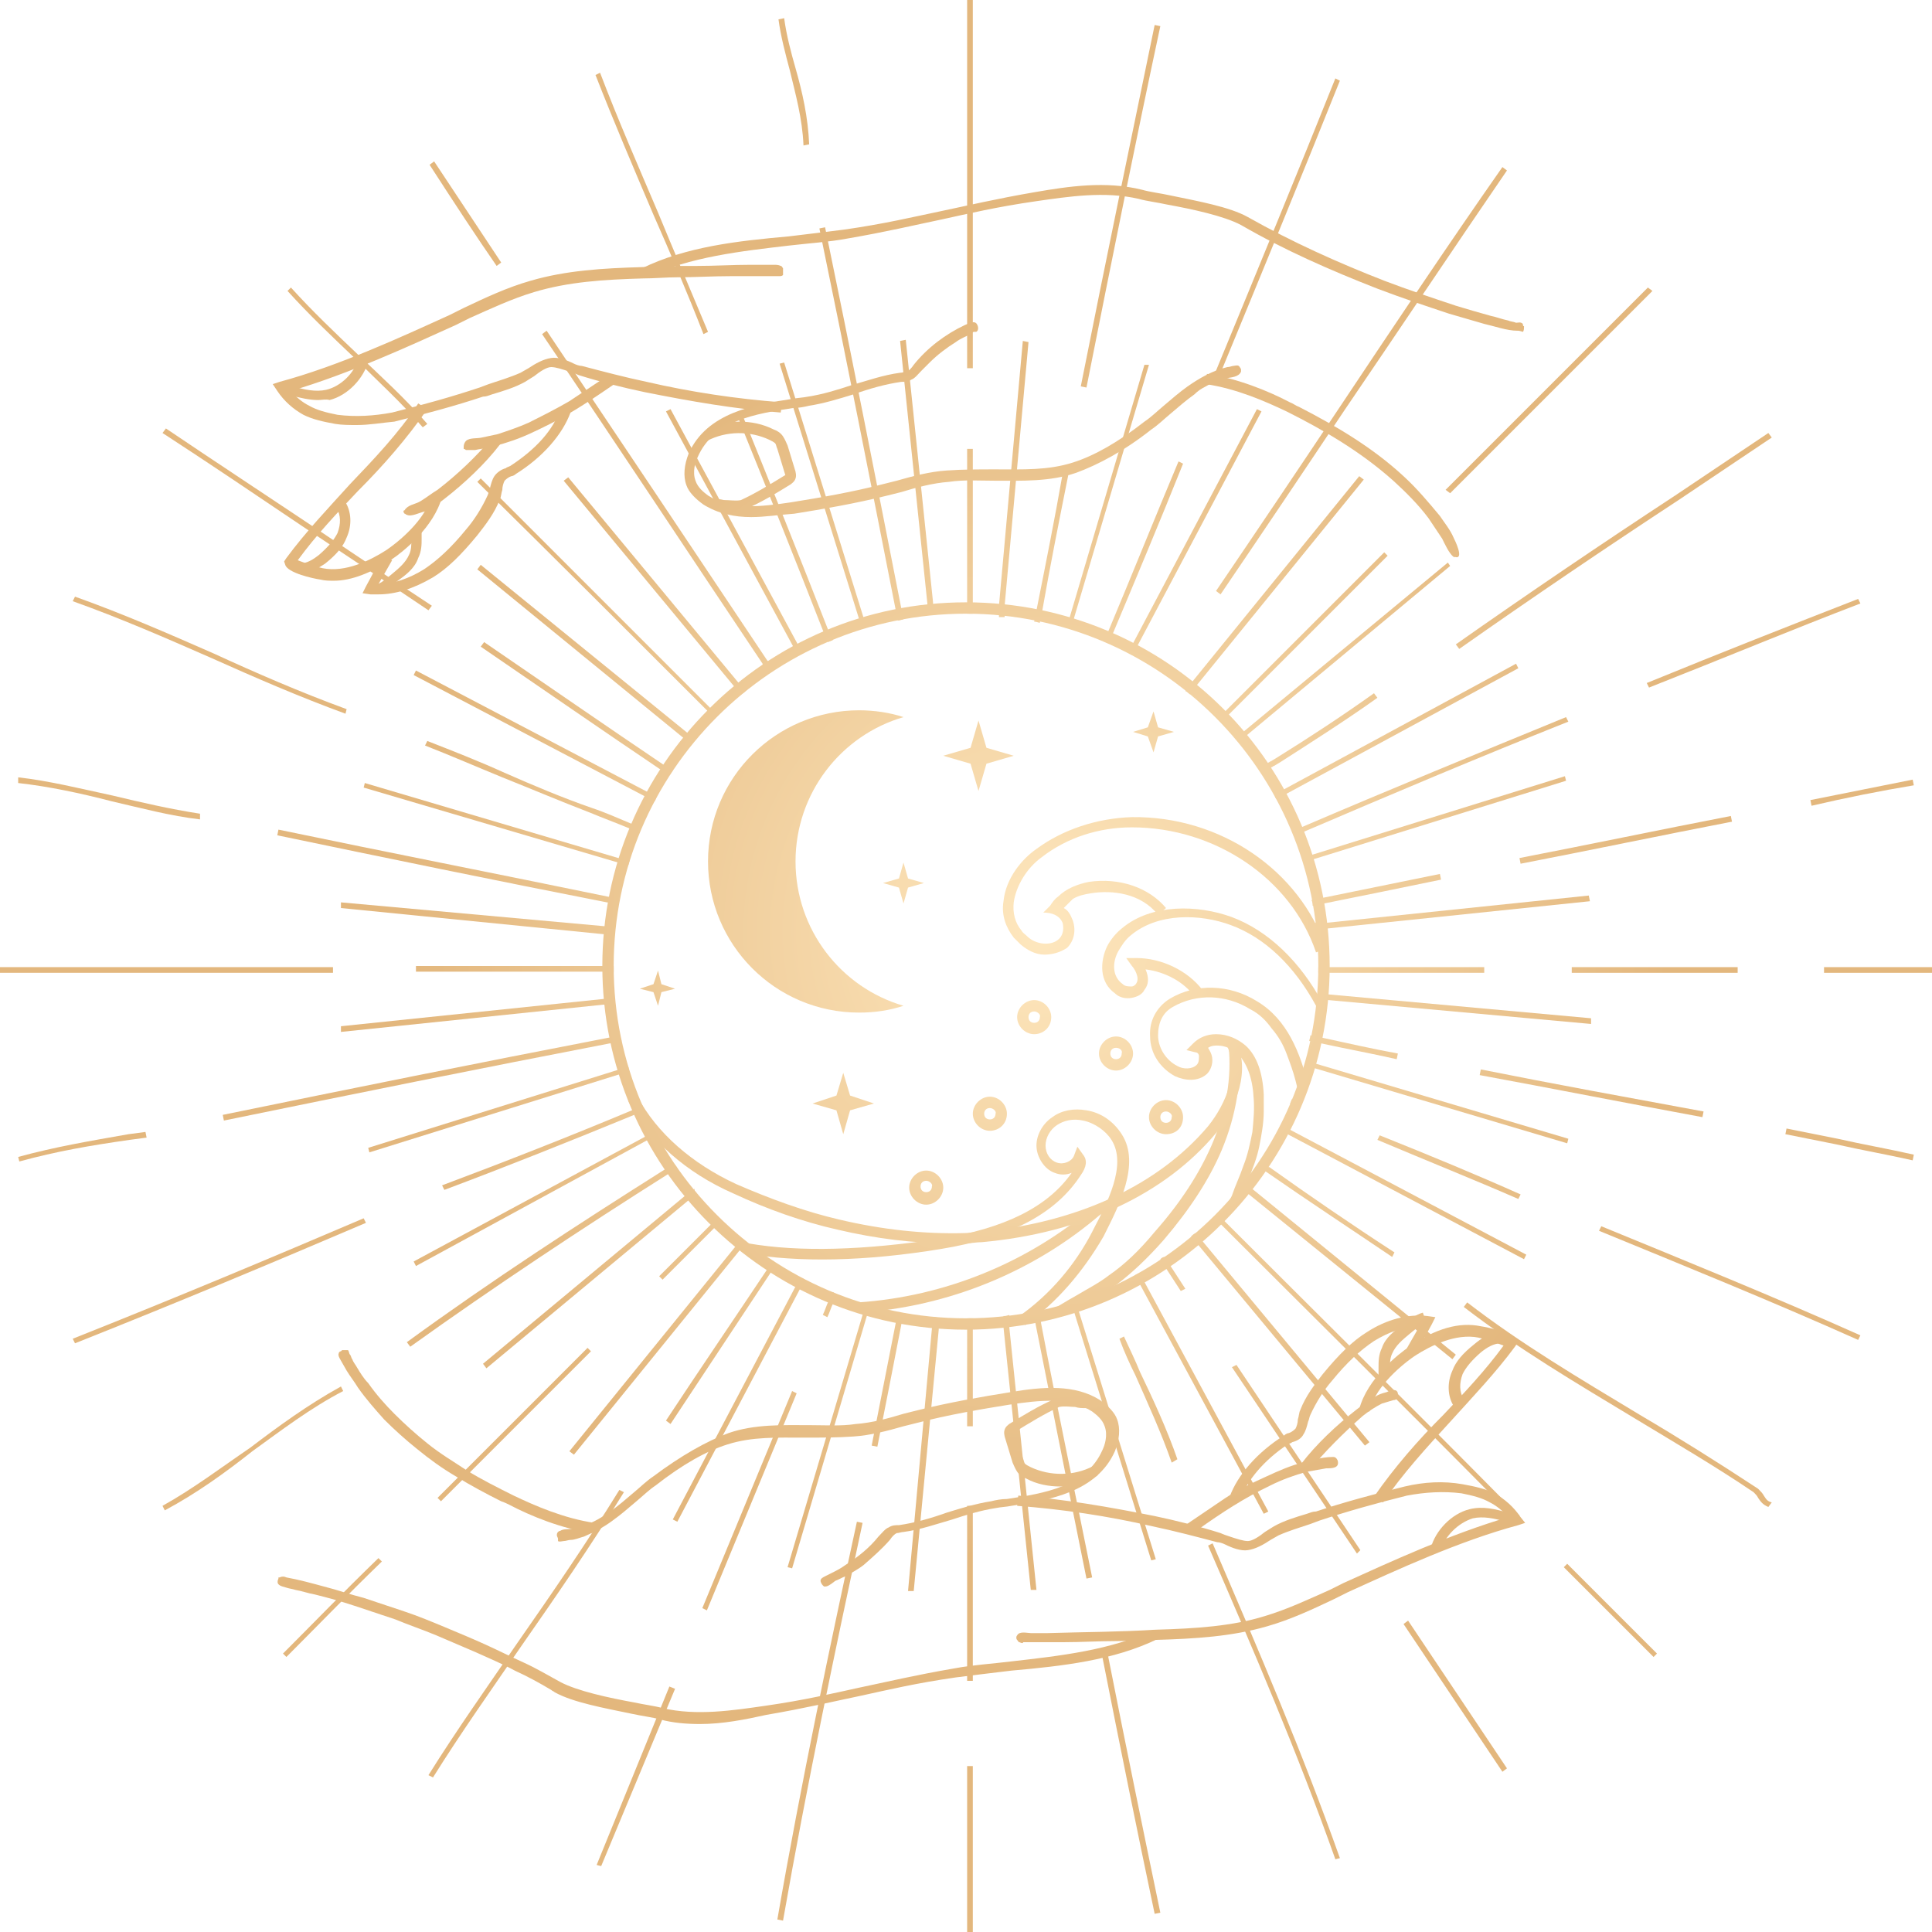 <?xml version="1.0" encoding="UTF-8"?> <!-- Generator: Adobe Illustrator 22.0.1, SVG Export Plug-In . SVG Version: 6.00 Build 0) --> <svg xmlns="http://www.w3.org/2000/svg" xmlns:xlink="http://www.w3.org/1999/xlink" id="Layer_1" x="0px" y="0px" width="170px" height="170px" viewBox="0 0 170 170" style="enable-background:new 0 0 170 170;" xml:space="preserve"> <style type="text/css"> .st0{fill:url(#SVGID_1_);} .st1{fill:url(#SVGID_2_);} .st2{fill:url(#SVGID_3_);} .st3{fill:url(#SVGID_4_);} .st4{fill:url(#SVGID_5_);} .st5{fill:url(#SVGID_6_);} .st6{fill:url(#SVGID_7_);} .st7{fill:url(#SVGID_8_);} .st8{fill:url(#SVGID_9_);} .st9{fill:url(#SVGID_10_);} .st10{fill:url(#SVGID_11_);} .st11{fill:url(#SVGID_12_);} .st12{fill:url(#SVGID_13_);} .st13{fill:url(#SVGID_14_);} .st14{fill:url(#SVGID_15_);} .st15{fill:url(#SVGID_16_);} .st16{fill:url(#SVGID_17_);} .st17{fill:url(#SVGID_18_);} .st18{fill:url(#SVGID_19_);} .st19{fill:url(#SVGID_20_);} .st20{fill:url(#SVGID_21_);} .st21{fill:url(#SVGID_22_);} .st22{fill:url(#SVGID_23_);} .st23{fill:url(#SVGID_24_);} .st24{fill:url(#SVGID_25_);} .st25{fill:url(#SVGID_26_);} .st26{fill:url(#SVGID_27_);} .st27{fill:url(#SVGID_28_);} .st28{fill:url(#SVGID_29_);} .st29{fill:url(#SVGID_30_);} .st30{fill:url(#SVGID_31_);} .st31{fill:url(#SVGID_32_);} .st32{fill:url(#SVGID_33_);} .st33{fill:url(#SVGID_34_);} .st34{fill:url(#SVGID_35_);} .st35{fill:url(#SVGID_36_);} .st36{fill:url(#SVGID_37_);} .st37{fill:url(#SVGID_38_);} .st38{fill:url(#SVGID_39_);} .st39{fill:url(#SVGID_40_);} .st40{fill:url(#SVGID_41_);} .st41{fill:url(#SVGID_42_);} .st42{fill:url(#SVGID_43_);} .st43{fill:url(#SVGID_44_);} .st44{fill:url(#SVGID_45_);} .st45{fill:url(#SVGID_46_);} .st46{fill:url(#SVGID_47_);} .st47{fill:url(#SVGID_48_);} .st48{fill:url(#SVGID_49_);} .st49{fill:url(#SVGID_50_);} .st50{fill:url(#SVGID_51_);} .st51{fill:url(#SVGID_52_);} .st52{fill:url(#SVGID_53_);} .st53{fill:url(#SVGID_54_);} .st54{fill:url(#SVGID_55_);} .st55{fill:url(#SVGID_56_);} .st56{fill:url(#SVGID_57_);} .st57{fill:url(#SVGID_58_);} .st58{fill:url(#SVGID_59_);} .st59{fill:url(#SVGID_60_);} .st60{fill:url(#SVGID_61_);} .st61{fill:url(#SVGID_62_);} .st62{fill:url(#SVGID_63_);} .st63{fill:url(#SVGID_64_);} .st64{fill:url(#SVGID_65_);} .st65{fill:url(#SVGID_66_);} .st66{fill:url(#SVGID_67_);} .st67{fill:url(#SVGID_68_);} .st68{fill:url(#SVGID_69_);} .st69{fill:url(#SVGID_70_);} .st70{fill:url(#SVGID_71_);} .st71{fill:url(#SVGID_72_);} .st72{fill:url(#SVGID_73_);} .st73{fill:url(#SVGID_74_);} .st74{fill:url(#SVGID_75_);} .st75{fill:url(#SVGID_76_);} .st76{fill:url(#SVGID_77_);} .st77{fill:url(#SVGID_78_);} .st78{fill:url(#SVGID_79_);} .st79{fill:url(#SVGID_80_);} .st80{fill:url(#SVGID_81_);} .st81{fill:url(#SVGID_82_);} .st82{fill:url(#SVGID_83_);} .st83{fill:url(#SVGID_84_);} .st84{fill:url(#SVGID_85_);} .st85{fill:url(#SVGID_86_);} .st86{fill:url(#SVGID_87_);} .st87{fill:url(#SVGID_88_);} .st88{fill:url(#SVGID_89_);} .st89{fill:url(#SVGID_90_);} .st90{fill:url(#SVGID_91_);} .st91{fill:url(#SVGID_92_);} .st92{fill:url(#SVGID_93_);} .st93{fill:url(#SVGID_94_);} .st94{fill:url(#SVGID_95_);} .st95{fill:url(#SVGID_96_);} .st96{fill:url(#SVGID_97_);} .st97{fill:url(#SVGID_98_);} .st98{fill:url(#SVGID_99_);} .st99{fill:url(#SVGID_100_);} .st100{fill:url(#SVGID_101_);} .st101{fill:url(#SVGID_102_);} .st102{fill:url(#SVGID_103_);} .st103{fill:url(#SVGID_104_);} .st104{fill:url(#SVGID_105_);} .st105{fill:url(#SVGID_106_);} .st106{fill:url(#SVGID_107_);} .st107{fill:url(#SVGID_108_);} .st108{fill:url(#SVGID_109_);} .st109{fill:url(#SVGID_110_);} .st110{fill:url(#SVGID_111_);} .st111{fill:url(#SVGID_112_);} .st112{fill:url(#SVGID_113_);} .st113{fill:url(#SVGID_114_);} .st114{fill:url(#SVGID_115_);} .st115{fill:url(#SVGID_116_);} .st116{fill:url(#SVGID_117_);} .st117{fill:url(#SVGID_118_);} .st118{fill:url(#SVGID_119_);} .st119{fill:url(#SVGID_120_);} .st120{fill:url(#SVGID_121_);} .st121{fill:url(#SVGID_122_);} .st122{fill:url(#SVGID_123_);} .st123{fill:url(#SVGID_124_);} .st124{fill:url(#SVGID_125_);} .st125{fill:url(#SVGID_126_);} .st126{fill:url(#SVGID_127_);} .st127{fill:url(#SVGID_128_);} .st128{fill:url(#SVGID_129_);} .st129{fill:url(#SVGID_130_);} .st130{fill:url(#SVGID_131_);} .st131{fill:url(#SVGID_132_);} .st132{fill:url(#SVGID_133_);} .st133{fill:url(#SVGID_134_);} .st134{fill:url(#SVGID_135_);} .st135{fill:url(#SVGID_136_);} .st136{fill:url(#SVGID_137_);} .st137{fill:url(#SVGID_138_);} .st138{fill:url(#SVGID_139_);} .st139{fill:url(#SVGID_140_);} .st140{fill:url(#SVGID_141_);} .st141{fill:url(#SVGID_142_);} .st142{fill:url(#SVGID_143_);} .st143{fill:url(#SVGID_144_);} .st144{fill:url(#SVGID_145_);} .st145{fill:url(#SVGID_146_);} .st146{fill:url(#SVGID_147_);} </style> <g> <g> <g> <radialGradient id="SVGID_1_" cx="91.421" cy="82.001" r="55.462" gradientUnits="userSpaceOnUse"> <stop offset="0" style="stop-color:#FEE7BE"></stop> <stop offset="1" style="stop-color:#E3B77D"></stop> </radialGradient> <path class="st0" d="M66.1,45.5c-1.5,0-2.9-0.3-4.2-1.1c-0.7-0.5-1.3-1.1-1.5-1.7c-0.3-0.8-0.2-1.8,0.2-2.8 c1.6-3.6,5.8-4.3,9.1-4.8c0.5-0.1,0.9-0.1,1.4-0.2c1.3-0.2,2.6-0.6,3.8-1c1.4-0.4,2.8-0.9,4.3-1.1c0.2,0,0.4-0.1,0.6-0.1 c0.2-0.1,0.4-0.3,0.6-0.6c1.2-1.5,2.8-2.7,4.5-3.5c0.3-0.1,0.9-0.5,1.1,0c0.1,0.2,0.1,0.5-0.1,0.6c-0.1,0-0.2,0-0.2,0 c-0.1,0-0.2,0.1-0.3,0.2c-0.4,0.2-0.9,0.4-1.3,0.7c-0.8,0.5-1.6,1.1-2.3,1.8c-0.2,0.2-0.5,0.5-0.7,0.7c-0.3,0.3-0.6,0.7-0.9,0.8 c-0.3,0.2-0.6,0.2-0.9,0.2c-1.4,0.2-2.8,0.6-4.2,1.1c-1.3,0.4-2.6,0.8-3.9,1c-0.4,0.1-0.9,0.2-1.4,0.2c-3.3,0.5-7,1.1-8.4,4.3 c-0.2,0.4-0.5,1.3-0.2,2.1c0.2,0.6,0.7,1,1.1,1.3c2,1.3,4.6,1,7.3,0.6c2.5-0.4,5.4-0.9,8.1-1.6c0.4-0.1,0.8-0.2,1.2-0.3 c1.4-0.4,2.9-0.8,4.4-0.9c1.4-0.1,2.9-0.1,4.3-0.1c2.4,0,4.6,0.1,6.8-0.6c1.9-0.6,4-1.8,6.3-3.6c0.6-0.4,1.1-0.9,1.7-1.4 c0.7-0.6,1.4-1.2,2.1-1.7c1-0.7,2.2-1.4,3.5-1.7c0.2,0,0.4-0.1,0.5-0.1c0.1,0,0.4-0.1,0.5,0c0,0,0.1,0.1,0.1,0.1 c0,0.1,0.1,0.1,0.1,0.2c0,0.1,0,0.1,0,0.2c-0.2,0.5-0.9,0.5-1.4,0.6c-0.6,0.2-1.2,0.4-1.7,0.7c-0.4,0.2-0.7,0.4-1,0.7 c-0.7,0.5-1.4,1.1-2.1,1.7c-0.6,0.5-1.1,1-1.7,1.4c-2.4,1.9-4.7,3.1-6.6,3.8c-2.3,0.8-4.8,0.7-7.1,0.7c-1.4,0-2.8-0.1-4.1,0.1 c-1.4,0.1-2.9,0.5-4.2,0.9c-0.4,0.1-0.8,0.2-1.2,0.3c-2.8,0.7-5.7,1.2-8.2,1.6C68.5,45.3,67.3,45.5,66.1,45.5z"></path> </g> <g> <radialGradient id="SVGID_2_" cx="91.421" cy="82.001" r="55.462" gradientUnits="userSpaceOnUse"> <stop offset="0" style="stop-color:#FEE7BE"></stop> <stop offset="1" style="stop-color:#E3B77D"></stop> </radialGradient> <path class="st1" d="M31.4,37.4c-0.6,0-1.3,0-1.9-0.1c-1.1-0.2-2-0.4-2.8-0.8c-0.9-0.5-1.7-1.2-2.3-2.1L24,33.8l0.6-0.2 c5.2-1.4,10.6-3.9,15-5.9c0.4-0.2,0.8-0.4,1.2-0.6c1.9-0.9,3.8-1.8,5.9-2.4c3.1-0.9,6.3-1.1,9.9-1.2c1.6-0.1,3.1-0.1,4.7-0.1 c1.6,0,3.2-0.1,4.7-0.1c0.5,0,0.9,0,1.4,0c0.2,0,0.5,0,0.7,0c0.2,0,0.4,0,0.6,0.1c0.1,0,0.1,0.1,0.2,0.2c0,0.1,0,0.2,0,0.3 c0,0.1,0,0.2,0,0.3c-0.1,0.1-0.2,0.1-0.4,0.1c-0.2,0-0.4,0-0.6,0c-0.4,0-0.8,0-1.2,0c-0.8,0-1.6,0-2.4,0c-1.6,0-3.2,0.1-4.7,0.1 c-1,0-2,0.1-3,0.1c-3.5,0.1-6.6,0.3-9.6,1.2c-2,0.6-3.9,1.5-5.7,2.3c-0.4,0.2-0.8,0.4-1.2,0.6c-4.2,1.9-9.4,4.3-14.5,5.8 c0.4,0.5,1,1,1.6,1.3c0.7,0.4,1.5,0.6,2.5,0.8c1.6,0.2,3.2,0.1,4.8-0.2c2.8-0.7,5.3-1.4,7.7-2.2c0.3-0.1,0.5-0.2,0.8-0.3 c0.9-0.3,1.9-0.6,2.8-1c0.2-0.1,0.5-0.3,0.7-0.4c0.6-0.4,1.3-0.8,2-0.9c0.6-0.1,1.4,0.2,2,0.5c0.2,0.1,0.5,0.2,0.7,0.2 c1.9,0.5,3.8,1,5.7,1.4c3.9,0.9,7.9,1.5,11.9,1.8l-0.1,0.9c-4-0.3-8-1-12-1.8c-1.9-0.4-3.9-0.9-5.8-1.5c-0.2-0.1-0.5-0.2-0.8-0.3 c-0.6-0.2-1.2-0.4-1.6-0.4c-0.4,0-1,0.4-1.5,0.8c-0.3,0.2-0.5,0.3-0.8,0.5c-0.9,0.5-1.9,0.8-2.9,1.1c-0.3,0.1-0.5,0.2-0.8,0.2 c-2.4,0.8-5,1.5-7.8,2.2C33.6,37.2,32.5,37.4,31.4,37.4z"></path> </g> <g> <radialGradient id="SVGID_3_" cx="91.421" cy="82.001" r="55.462" gradientUnits="userSpaceOnUse"> <stop offset="0" style="stop-color:#FEE7BE"></stop> <stop offset="1" style="stop-color:#E3B77D"></stop> </radialGradient> <path class="st2" d="M133.6,29.1c0,0-0.1,0-0.1,0c-0.9,0-2-0.4-2.9-0.6c-1-0.3-2.1-0.6-3.1-0.9c-2.1-0.7-4.2-1.4-6.3-2.2 c-4.1-1.6-8.2-3.4-12-5.6c-1.5-0.8-4.3-1.4-6.5-1.8c-0.9-0.2-1.8-0.3-2.5-0.5c-3-0.7-6.2-0.2-9,0.2c-3.5,0.5-6,1.1-8.3,1.6 c-2.4,0.5-4.9,1.1-8.4,1.7c-1.6,0.3-3.3,0.4-5,0.6c-4.3,0.5-8.8,1-12.6,2.8l-0.4-0.8c3.9-1.9,8.4-2.4,12.9-2.8 c1.7-0.2,3.3-0.4,4.9-0.6c3.5-0.5,6-1.1,8.4-1.6c2.4-0.5,4.9-1.1,8.4-1.7c2.9-0.5,6.2-1,9.4-0.2c0.7,0.2,1.6,0.3,2.5,0.5 c2.4,0.5,5.2,1,6.8,1.9c0,0,0,0,0,0c3.9,2.2,7.9,4,12,5.6c2.1,0.8,4.2,1.5,6.3,2.2c1,0.3,2,0.6,3.1,0.9c0.5,0.1,1,0.3,1.5,0.4 c0.2,0.1,0.5,0.1,0.7,0.2c0.2,0,0.4-0.1,0.6,0.1c0,0.1,0,0.2,0.1,0.2c0,0.2,0,0.4-0.1,0.5C133.7,29.1,133.6,29.1,133.6,29.1z"></path> </g> <g> <radialGradient id="SVGID_4_" cx="91.421" cy="82.001" r="55.462" gradientUnits="userSpaceOnUse"> <stop offset="0" style="stop-color:#FEE7BE"></stop> <stop offset="1" style="stop-color:#E3B77D"></stop> </radialGradient> <path class="st3" d="M41,39.6C41,39.6,41,39.5,41,39.6c-0.1-0.1-0.2-0.1-0.2-0.1c0,0,0-0.1,0-0.2c0-0.2,0.1-0.4,0.2-0.5 c0.3-0.3,1-0.2,1.4-0.3c0.5-0.1,0.9-0.2,1.4-0.3c0.9-0.3,1.8-0.6,2.7-1c1.2-0.6,2.4-1.2,3.6-1.9c0.3-0.2,3.6-2.4,3.6-2.4 c0,0,0.5,0.8,0.5,0.8c-1.9,1.3-3.8,2.6-5.8,3.6c-1.2,0.6-2.4,1.2-3.7,1.6c-0.6,0.2-1.3,0.4-1.9,0.5c-0.3,0.1-0.6,0.1-1,0.2 C41.6,39.6,41.3,39.6,41,39.6z"></path> </g> <g> <radialGradient id="SVGID_5_" cx="91.421" cy="82.001" r="55.462" gradientUnits="userSpaceOnUse"> <stop offset="0" style="stop-color:#FEE7BE"></stop> <stop offset="1" style="stop-color:#E3B77D"></stop> </radialGradient> <path class="st4" d="M35.8,45.3c-0.1,0-0.1-0.1-0.2-0.1c0,0-0.1-0.1-0.1-0.2c0,0,0-0.1,0.1-0.1c0.3-0.5,0.9-0.5,1.4-0.8 c0.5-0.3,1-0.7,1.5-1c1.7-1.3,3.5-3,4.8-4.6l0.7,0.6c-1.3,1.7-3.1,3.4-4.9,4.8c-0.5,0.4-1.1,0.8-1.7,1.1 C36.9,45.1,36.2,45.5,35.8,45.3z"></path> </g> <g> <radialGradient id="SVGID_6_" cx="91.421" cy="82.001" r="55.462" gradientUnits="userSpaceOnUse"> <stop offset="0" style="stop-color:#FEE7BE"></stop> <stop offset="1" style="stop-color:#E3B77D"></stop> </radialGradient> <path class="st5" d="M29.4,51.1c-0.4,0-0.8,0-1.2-0.1c-0.7-0.1-2.9-0.6-3.1-1.3L25,49.4l0.2-0.3c1.7-2.3,3.7-4.4,5.6-6.5 c2.1-2.2,4.3-4.5,6-7.1l0.8,0.5c-1.8,2.6-3.9,5-6.1,7.2c-1.8,1.9-3.7,3.9-5.3,6.1c0.5,0.2,1.7,0.6,2.2,0.7c2,0.4,4.2-0.7,5.6-1.6 c1.6-1.1,3.6-3,4-4.9l0.9,0.2c-0.7,2.7-3.5,4.9-4.4,5.5C32.7,50.4,30.9,51.1,29.4,51.1z"></path> </g> <g> <radialGradient id="SVGID_7_" cx="91.421" cy="82.001" r="55.462" gradientUnits="userSpaceOnUse"> <stop offset="0" style="stop-color:#FEE7BE"></stop> <stop offset="1" style="stop-color:#E3B77D"></stop> </radialGradient> <path class="st6" d="M33.3,52.3c-0.2,0-0.5,0-0.7,0l-0.7-0.1l0.3-0.6c0.5-0.9,1-1.9,1.5-2.8l0.8,0.5c-0.4,0.7-0.8,1.4-1.2,2.1 c1.3,0,2.7-0.5,4-1.3c1.2-0.8,2.4-1.9,3.7-3.5c0.7-0.8,1.4-1.9,1.9-3c0.1-0.2,0.1-0.4,0.2-0.6c0.1-0.4,0.2-0.8,0.4-1.1 c0.2-0.3,0.6-0.6,1-0.7c0.1-0.1,0.2-0.1,0.4-0.2c2.3-1.5,3.8-3.2,4.4-5l0.9,0.3c-0.7,1.9-2.4,3.9-4.8,5.4 c-0.1,0.1-0.3,0.2-0.4,0.2c-0.3,0.1-0.5,0.3-0.6,0.4c-0.1,0.2-0.2,0.5-0.2,0.8c-0.1,0.3-0.1,0.6-0.2,0.8c-0.5,1.3-1.3,2.3-2,3.2 c-1.4,1.7-2.6,2.9-3.9,3.7C36.4,51.8,34.8,52.3,33.3,52.3z"></path> </g> <g> <radialGradient id="SVGID_8_" cx="91.421" cy="82.001" r="55.462" gradientUnits="userSpaceOnUse"> <stop offset="0" style="stop-color:#FEE7BE"></stop> <stop offset="1" style="stop-color:#E3B77D"></stop> </radialGradient> <path class="st7" d="M26.4,50.5c0,0-0.1,0-0.1,0l0-0.9c0.7,0,1.3-0.4,1.8-0.8c0.8-0.7,1.3-1.3,1.6-1.9c0.3-0.8,0.3-1.6-0.1-2.2 l0.8-0.5c0.5,0.8,0.6,2,0.1,3.1c-0.3,0.8-0.9,1.5-1.9,2.3C28.1,49.9,27.3,50.5,26.4,50.5z"></path> </g> <g> <radialGradient id="SVGID_9_" cx="91.421" cy="82.001" r="55.462" gradientUnits="userSpaceOnUse"> <stop offset="0" style="stop-color:#FEE7BE"></stop> <stop offset="1" style="stop-color:#E3B77D"></stop> </radialGradient> <path class="st8" d="M28,35.2c-0.8,0-1.6-0.2-2.4-0.4c-0.3-0.1-0.6-0.2-1-0.2l0.2-0.9c0.3,0.1,0.7,0.2,1,0.3c1,0.3,2,0.5,2.9,0.3 c1.3-0.3,2.5-1.5,2.8-2.7l0.9,0.2c-0.4,1.5-1.8,3-3.4,3.4C28.7,35.1,28.3,35.2,28,35.2z"></path> </g> <g> <radialGradient id="SVGID_10_" cx="91.421" cy="82.001" r="55.462" gradientUnits="userSpaceOnUse"> <stop offset="0" style="stop-color:#FEE7BE"></stop> <stop offset="1" style="stop-color:#E3B77D"></stop> </radialGradient> <path class="st9" d="M64.5,44.8c-0.8,0-1.6,0-2.3-0.5c-0.1,0-0.1-0.1-0.1-0.1c0,0,0-0.1-0.1-0.1c0-0.1,0-0.2,0-0.2 c0.1-0.2,0.6-0.1,0.7,0c0.3,0,0.6,0,1,0.1c0.5,0,1.1,0.1,1.5,0c1.3-0.6,2.6-1.4,3.9-2.2c0,0,0,0,0,0l-0.7-2.3 c-0.1-0.2-0.1-0.4-0.2-0.5c-0.1-0.1-0.3-0.2-0.5-0.3c-1.7-0.8-3.8-0.8-5.5,0.1c0,0-0.1-0.2-0.1-0.2c-0.1-0.1-0.1-0.2-0.1-0.4 c0-0.1,0.1-0.1,0.1-0.2c0.2-0.2,0.4-0.4,0.7-0.5c0.2-0.1,0.5-0.2,0.7-0.2c0.5-0.1,1-0.2,1.5-0.2c1.1,0,2.1,0.2,3.1,0.7 c0.3,0.1,0.6,0.3,0.8,0.6c0.2,0.3,0.3,0.6,0.4,0.8l0.7,2.3c0,0.1,0.1,0.3,0,0.6c-0.1,0.3-0.3,0.4-0.4,0.5c-1.3,0.8-2.6,1.6-4,2.2 C65.4,44.8,65,44.8,64.5,44.8z"></path> </g> <g> <radialGradient id="SVGID_11_" cx="91.421" cy="82.001" r="55.462" gradientUnits="userSpaceOnUse"> <stop offset="0" style="stop-color:#FEE7BE"></stop> <stop offset="1" style="stop-color:#E3B77D"></stop> </radialGradient> <path class="st10" d="M127.9,49c-0.4-0.3-0.8-1.2-1-1.6c-0.4-0.6-0.8-1.2-1.2-1.8c-0.9-1.2-2-2.3-3.1-3.3c-2.8-2.5-6-4.4-9.4-6.1 c-1.9-0.9-4.4-2-7.1-2.4l0.1-0.9c2.7,0.4,5.4,1.5,7.3,2.5c0.3,0.1,0.5,0.3,0.8,0.4c3.3,1.7,6.5,3.6,9.2,6.1 c1.2,1.1,2.2,2.3,3.2,3.5c0.4,0.6,0.9,1.2,1.2,1.9c0.1,0.2,1,2,0.1,1.7C128,49.1,128,49,127.9,49z"></path> </g> <g> <radialGradient id="SVGID_12_" cx="91.421" cy="82.001" r="55.462" gradientUnits="userSpaceOnUse"> <stop offset="0" style="stop-color:#FEE7BE"></stop> <stop offset="1" style="stop-color:#E3B77D"></stop> </radialGradient> <path class="st11" d="M33.4,52c0,0-0.1,0-0.1,0c-0.1,0-0.2-0.1-0.2-0.2c0,0-0.1-0.3-0.1-0.3c0.6-0.2,1-0.6,1.5-1 c0.6-0.5,1.2-1,1.5-1.7c0.2-0.4,0.2-0.9,0.2-1.4c0-0.2,0-0.4,0-0.6l0.9-0.2c0,0.3,0,0.5,0,0.8c0,0.5,0,1.1-0.3,1.7 c-0.3,0.9-1.1,1.5-1.8,2c-0.4,0.3-0.8,0.8-1.3,0.8C33.7,52,33.5,52,33.4,52z"></path> </g> </g> <g> <g> <radialGradient id="SVGID_13_" cx="91.421" cy="82.001" r="55.462" gradientUnits="userSpaceOnUse"> <stop offset="0" style="stop-color:#FEE7BE"></stop> <stop offset="1" style="stop-color:#E3B77D"></stop> </radialGradient> <path class="st12" d="M72.6,139.6c-0.1,0-0.1,0-0.2-0.1c-0.1-0.1-0.2-0.3-0.2-0.4c0-0.2,0.2-0.3,0.4-0.4c0.2-0.1,0.4-0.2,0.6-0.3 c0.4-0.2,0.8-0.4,1.2-0.7c1.1-0.7,2.1-1.5,2.9-2.5c0.3-0.3,0.6-0.7,0.9-0.8c0.3-0.2,0.6-0.2,0.9-0.2c1.4-0.2,2.8-0.6,4.2-1.1 c1.3-0.4,2.6-0.8,3.9-1c0.4-0.1,0.9-0.2,1.4-0.2c3.3-0.5,7-1.1,8.4-4.3c0.2-0.4,0.5-1.3,0.2-2.1c-0.2-0.6-0.7-1-1.1-1.3 c-2-1.3-4.6-1-7.3-0.6c-2.5,0.4-5.4,0.9-8.1,1.6c-0.4,0.1-0.8,0.2-1.2,0.3c-1.4,0.4-2.9,0.8-4.4,0.9c-1.4,0.1-2.9,0.1-4.3,0.1 c-2.4,0-4.6-0.1-6.8,0.6c-1.9,0.6-4,1.8-6.3,3.6c-0.6,0.4-1.1,0.9-1.7,1.4c-0.7,0.6-1.4,1.2-2.1,1.7c0,0,0,0,0,0 c-0.8,0.6-1.6,1-2.5,1.4c-0.4,0.1-0.8,0.3-1.2,0.3c-0.2,0-0.4,0.1-0.6,0.1c-0.1,0-0.4,0.1-0.5,0c0,0,0,0,0-0.1c0,0,0-0.1,0-0.1 c0-0.1-0.1-0.2-0.1-0.3c0-0.1,0-0.2,0.1-0.3c0,0,0.1-0.1,0.2-0.1c0.3-0.2,0.7-0.1,1.1-0.2c0.4-0.1,0.7-0.2,1.1-0.3 c0.8-0.3,1.5-0.7,2.2-1.2c0.7-0.5,1.4-1.1,2.1-1.7c0.6-0.5,1.1-1,1.7-1.4c2.4-1.8,4.7-3.1,6.6-3.8c2.3-0.8,4.8-0.7,7.1-0.7 c1.4,0,2.8,0.1,4.1-0.1c1.4-0.1,2.9-0.5,4.2-0.9c0.4-0.1,0.8-0.2,1.2-0.3c2.8-0.7,5.7-1.2,8.2-1.6c2.9-0.5,5.7-0.7,7.9,0.7 c0.7,0.5,1.3,1.1,1.5,1.7c0.3,0.8,0.2,1.8-0.2,2.8c-1.6,3.6-5.8,4.3-9.1,4.8c-0.5,0.1-0.9,0.1-1.4,0.2c-1.3,0.2-2.6,0.6-3.8,1 c-1.4,0.4-2.8,0.9-4.3,1.1c-0.2,0-0.4,0.1-0.6,0.1c-0.2,0.1-0.4,0.3-0.6,0.6c-0.7,0.8-1.5,1.5-2.3,2.2c-0.5,0.4-1.1,0.7-1.6,1 c-0.3,0.1-0.6,0.3-0.9,0.4C73,139.5,72.8,139.6,72.6,139.6z"></path> </g> <g> <radialGradient id="SVGID_14_" cx="91.421" cy="82.001" r="55.462" gradientUnits="userSpaceOnUse"> <stop offset="0" style="stop-color:#FEE7BE"></stop> <stop offset="1" style="stop-color:#E3B77D"></stop> </radialGradient> <path class="st13" d="M89.7,144.5c-0.1,0-0.1-0.1-0.2-0.2c-0.1-0.1-0.1-0.3,0-0.4c0.2-0.4,0.9-0.2,1.2-0.2c0.5,0,1,0,1.5,0 c3.2-0.1,6.3-0.1,9.5-0.3c3.5-0.1,6.7-0.3,9.6-1.2c2-0.6,3.9-1.5,5.7-2.3c0.4-0.2,0.8-0.4,1.2-0.6c4.2-1.9,9.4-4.3,14.5-5.8 c-0.4-0.5-1-1-1.6-1.3c-0.7-0.4-1.5-0.6-2.5-0.8c-1.6-0.2-3.2-0.1-4.8,0.2c-2.8,0.7-5.3,1.4-7.7,2.2c-0.3,0.1-0.5,0.2-0.8,0.3 c-0.9,0.3-1.9,0.6-2.8,1c-0.2,0.1-0.5,0.3-0.7,0.4c-0.6,0.4-1.3,0.8-2,0.9c-0.6,0.1-1.4-0.2-2-0.5c-0.2-0.1-0.5-0.2-0.7-0.2 c-1.9-0.5-3.8-1-5.7-1.4c-3.9-0.9-7.9-1.5-11.9-1.8l0.1-0.9c4,0.3,8,1,12,1.8c1.9,0.4,3.9,0.9,5.8,1.5c0.2,0.1,0.5,0.2,0.8,0.3 c0.6,0.2,1.2,0.4,1.6,0.4c0.4,0,1-0.4,1.5-0.8c0.3-0.2,0.5-0.3,0.8-0.5c0.9-0.5,1.9-0.8,2.9-1.1c0.3-0.1,0.5-0.2,0.8-0.2 c2.4-0.8,5-1.5,7.8-2.2c1.7-0.4,3.4-0.5,5.1-0.2c1.1,0.2,2,0.4,2.8,0.8c0.9,0.5,1.7,1.2,2.3,2.1l0.4,0.5l-0.6,0.2 c-5.2,1.4-10.6,3.9-15,5.9c-0.4,0.2-0.8,0.4-1.2,0.6c-1.9,0.9-3.8,1.8-5.9,2.4c-3.1,0.9-6.3,1.1-9.9,1.2c-1.1,0-2.2,0.1-3.3,0.1 c-1.6,0-3.2,0.1-4.7,0.1c-0.8,0-1.6,0-2.4,0c-0.4,0-0.8,0-1.2,0C90.1,144.6,89.9,144.6,89.7,144.5z"></path> </g> <g> <radialGradient id="SVGID_15_" cx="91.421" cy="82.001" r="55.462" gradientUnits="userSpaceOnUse"> <stop offset="0" style="stop-color:#FEE7BE"></stop> <stop offset="1" style="stop-color:#E3B77D"></stop> </radialGradient> <path class="st14" d="M61.6,151.7c-1.2,0-2.4-0.1-3.5-0.4c-0.7-0.2-1.6-0.3-2.5-0.5c-2.4-0.5-5.2-1-6.8-1.9 c-0.1-0.1-0.2-0.1-0.3-0.2c-1-0.6-2.1-1.2-3.2-1.7c-1.1-0.6-2.3-1.1-3.4-1.6c-1.2-0.5-2.3-1-3.5-1.5c-1.2-0.5-2.4-0.9-3.6-1.4 c-1.2-0.4-2.4-0.8-3.6-1.2c-1.2-0.4-2.3-0.7-3.5-1c-0.6-0.1-1.1-0.3-1.7-0.4c-0.3-0.1-0.5-0.1-0.8-0.2c-0.3-0.1-0.5-0.1-0.7-0.3 c-0.1-0.1-0.1-0.3,0-0.5c0,0,0-0.1,0-0.1c0,0,0.1,0,0.1,0c0.2-0.1,0.4-0.1,0.6,0c1.1,0.2,2.2,0.5,3.3,0.8c1.2,0.3,2.3,0.7,3.5,1 c1.2,0.4,2.4,0.8,3.6,1.2c1.2,0.4,2.4,0.9,3.6,1.4c1.2,0.5,2.4,1,3.5,1.5c1.1,0.5,2.3,1.1,3.4,1.6c1.1,0.5,2.1,1.1,3.2,1.7 c1.5,0.8,4.3,1.4,6.5,1.8c0.9,0.2,1.8,0.3,2.5,0.5c3,0.7,6.2,0.2,9-0.2c3.5-0.5,6-1.1,8.3-1.6c2.4-0.5,4.9-1.1,8.4-1.7 c1.6-0.3,3.3-0.4,4.9-0.6c4.4-0.5,8.9-1,12.6-2.8l0.4,0.8c-3.9,1.9-8.4,2.4-12.9,2.8c-1.7,0.2-3.3,0.4-4.9,0.6 c-3.5,0.5-6,1.1-8.3,1.6c-2.4,0.5-4.9,1.1-8.4,1.7C65.6,151.3,63.6,151.7,61.6,151.7z"></path> </g> <g> <radialGradient id="SVGID_16_" cx="91.421" cy="82.001" r="55.462" gradientUnits="userSpaceOnUse"> <stop offset="0" style="stop-color:#FEE7BE"></stop> <stop offset="1" style="stop-color:#E3B77D"></stop> </radialGradient> <path class="st15" d="M104.8,135c0,0-0.5-0.8-0.5-0.8c0,0,2.8-1.9,3.1-2.1c1-0.7,2.1-1.3,3.2-1.8c1.1-0.5,2.1-1,3.3-1.4 c1.1-0.3,2.3-0.7,3.4-0.7c0.2,0,0.3,0.1,0.4,0.3c0.2,0.7-0.5,0.7-1,0.7c-0.6,0.1-1.1,0.2-1.7,0.3c-1.1,0.3-2.2,0.7-3.2,1.2 c-2.3,1.1-4.3,2.4-6.4,3.9C105.2,134.7,104.8,135,104.8,135z"></path> </g> <g> <radialGradient id="SVGID_17_" cx="91.421" cy="82.001" r="55.462" gradientUnits="userSpaceOnUse"> <stop offset="0" style="stop-color:#FEE7BE"></stop> <stop offset="1" style="stop-color:#E3B77D"></stop> </radialGradient> <path class="st16" d="M115.2,129.4l-0.7-0.6c1.3-1.7,3.1-3.4,4.9-4.8c0.5-0.4,1.1-0.8,1.6-1.1c0.3-0.2,0.6-0.3,1-0.4 c0.2-0.1,0.7-0.3,0.9-0.1c0.1,0.1,0.1,0.2,0.1,0.3c0,0.3-0.1,0.5-0.4,0.5c-0.3,0.1-0.7,0.2-1,0.3c-0.6,0.3-1.2,0.7-1.7,1.1 C118.2,126.1,116.5,127.8,115.2,129.4z"></path> </g> <g> <radialGradient id="SVGID_18_" cx="91.421" cy="82.001" r="55.462" gradientUnits="userSpaceOnUse"> <stop offset="0" style="stop-color:#FEE7BE"></stop> <stop offset="1" style="stop-color:#E3B77D"></stop> </radialGradient> <path class="st17" d="M121.7,132.2l-0.8-0.5c1.8-2.6,3.9-5,6.1-7.2c1.8-1.9,3.7-3.9,5.3-6.1c-0.5-0.2-1.7-0.6-2.2-0.7 c-2-0.4-4.2,0.7-5.6,1.6c-1.6,1.1-3.6,3-4,4.9l-0.9-0.2c0.7-2.7,3.5-4.9,4.4-5.5c2.3-1.6,4.4-2.2,6.3-1.8 c0.7,0.1,2.9,0.6,3.1,1.3l0.1,0.2l-0.2,0.3c-1.7,2.3-3.7,4.4-5.6,6.5C125.5,127.4,123.4,129.7,121.7,132.2z"></path> </g> <g> <radialGradient id="SVGID_19_" cx="91.421" cy="82.001" r="55.462" gradientUnits="userSpaceOnUse"> <stop offset="0" style="stop-color:#FEE7BE"></stop> <stop offset="1" style="stop-color:#E3B77D"></stop> </radialGradient> <path class="st18" d="M109.1,132l-0.9-0.3c0.7-1.9,2.4-3.9,4.8-5.4c0.1-0.1,0.3-0.2,0.4-0.2c0.3-0.1,0.5-0.3,0.6-0.4 c0.1-0.2,0.2-0.5,0.2-0.8c0.1-0.3,0.1-0.6,0.2-0.8c0.5-1.3,1.3-2.3,2-3.2c1.4-1.7,2.6-2.9,3.9-3.7c1.7-1.1,3.6-1.6,5.3-1.4 l0.7,0.1l-0.3,0.6c-0.5,0.9-1,1.9-1.5,2.8l-0.8-0.5c0.4-0.7,0.8-1.4,1.2-2.1c-1.3,0-2.7,0.5-4,1.3c-1.2,0.8-2.4,1.9-3.7,3.5 c-0.7,0.8-1.4,1.9-1.9,3c-0.1,0.2-0.1,0.4-0.2,0.6c-0.1,0.4-0.2,0.8-0.4,1.1c-0.2,0.4-0.6,0.6-1,0.7c-0.1,0.1-0.2,0.1-0.4,0.2 C111.2,128.5,109.7,130.3,109.1,132z"></path> </g> <g> <radialGradient id="SVGID_20_" cx="91.421" cy="82.001" r="55.462" gradientUnits="userSpaceOnUse"> <stop offset="0" style="stop-color:#FEE7BE"></stop> <stop offset="1" style="stop-color:#E3B77D"></stop> </radialGradient> <path class="st19" d="M127.9,123.7c-0.5-0.8-0.6-2-0.1-3.1c0.3-0.8,0.9-1.5,1.9-2.3c0.6-0.5,1.4-1.1,2.4-1l0,0.9 c-0.7,0-1.3,0.4-1.8,0.8c-0.8,0.7-1.3,1.3-1.6,1.9c-0.3,0.8-0.3,1.6,0.1,2.2L127.9,123.7z"></path> </g> <g> <radialGradient id="SVGID_21_" cx="91.421" cy="82.001" r="55.462" gradientUnits="userSpaceOnUse"> <stop offset="0" style="stop-color:#FEE7BE"></stop> <stop offset="1" style="stop-color:#E3B77D"></stop> </radialGradient> <path class="st20" d="M126.8,136.4l-0.9-0.2c0.4-1.5,1.8-3,3.4-3.4c1.2-0.3,2.3,0,3.4,0.3c0.3,0.1,0.6,0.2,1,0.2l-0.2,0.9 c-0.3-0.1-0.7-0.2-1-0.3c-1-0.3-2-0.5-2.9-0.3C128.3,134,127.1,135.2,126.8,136.4z"></path> </g> <g> <radialGradient id="SVGID_22_" cx="91.421" cy="82.001" r="55.462" gradientUnits="userSpaceOnUse"> <stop offset="0" style="stop-color:#FEE7BE"></stop> <stop offset="1" style="stop-color:#E3B77D"></stop> </radialGradient> <path class="st21" d="M93.3,130.8c-1,0-2.1-0.2-3-0.7c-0.3-0.1-0.6-0.3-0.8-0.6c-0.2-0.3-0.3-0.6-0.4-0.8l-0.7-2.3 c0-0.1-0.1-0.3,0-0.6c0.1-0.3,0.3-0.4,0.4-0.5c1.3-0.8,2.6-1.6,4-2.2c0.4-0.2,1-0.1,1.4-0.1c0.3,0,0.6,0,1,0 c0.3,0,0.6,0.1,0.8,0.3c0.1,0.1,0.1,0.1,0.1,0.2c0,0.1,0.1,0.2,0.1,0.3c-0.1,0.3-0.5,0.1-0.7,0.1c-0.3,0-0.6,0-0.9-0.1 c-0.4,0-0.9-0.1-1.4,0c0,0,0,0,0,0c-1.3,0.6-2.6,1.4-3.9,2.2c0,0,0,0,0,0l0.7,2.3c0.1,0.2,0.1,0.4,0.2,0.5 c0.1,0.1,0.3,0.2,0.5,0.3c1.7,0.8,3.8,0.8,5.5-0.1l0.4,0.8C95.6,130.5,94.4,130.8,93.3,130.8z"></path> </g> <g> <radialGradient id="SVGID_23_" cx="91.421" cy="82.001" r="55.462" gradientUnits="userSpaceOnUse"> <stop offset="0" style="stop-color:#FEE7BE"></stop> <stop offset="1" style="stop-color:#E3B77D"></stop> </radialGradient> <path class="st22" d="M52.1,134.9c-2.7-0.4-5.4-1.5-7.3-2.5c-0.2-0.1-0.4-0.2-0.7-0.3c-1.4-0.7-2.7-1.4-4-2.2 c-1.2-0.7-2.3-1.5-3.4-2.4c-1-0.8-2-1.7-2.9-2.6c-0.8-0.9-1.6-1.8-2.3-2.8c-0.3-0.5-0.7-1-1-1.5c-0.1-0.2-0.3-0.5-0.4-0.7 c-0.1-0.2-0.4-0.6-0.3-0.8c0-0.1,0.1-0.2,0.2-0.2c0,0,0.1-0.1,0.1-0.1c0.1,0,0.2,0,0.3,0c0.1,0,0.1,0,0.2,0 c0.1,0,0.1,0.3,0.2,0.4c0.1,0.1,0.1,0.3,0.2,0.4c0.1,0.3,0.3,0.5,0.4,0.7c0.3,0.5,0.6,1,1,1.4c0.7,1,1.5,1.9,2.3,2.7 c0.9,0.9,1.9,1.8,2.9,2.6c1.1,0.9,2.3,1.6,3.5,2.4c1.3,0.8,2.7,1.5,4.1,2.2c1.9,0.9,4.4,2,7.1,2.4L52.1,134.9z"></path> </g> <g> <radialGradient id="SVGID_24_" cx="91.421" cy="82.001" r="55.462" gradientUnits="userSpaceOnUse"> <stop offset="0" style="stop-color:#FEE7BE"></stop> <stop offset="1" style="stop-color:#E3B77D"></stop> </radialGradient> <path class="st23" d="M121.3,121.1c0-0.3,0-0.5,0-0.8c0-0.5,0-1.1,0.3-1.7c0.3-0.9,1.1-1.5,1.8-2c0.5-0.4,1.1-0.9,1.8-1.1 l0.3,0.9c-0.6,0.2-1,0.6-1.5,1c-0.6,0.5-1.2,1-1.5,1.7c-0.2,0.4-0.2,0.9-0.2,1.4c0,0.2,0,0.4,0,0.6L121.3,121.1z"></path> </g> </g> <g> <g> <g> <radialGradient id="SVGID_25_" cx="91.421" cy="82.001" r="55.462" gradientUnits="userSpaceOnUse"> <stop offset="0" style="stop-color:#FEE7BE"></stop> <stop offset="1" style="stop-color:#E3B77D"></stop> </radialGradient> <rect x="85.1" y="155.4" class="st24" width="0.5" height="14.6"></rect> </g> <g> <radialGradient id="SVGID_26_" cx="91.421" cy="82.001" r="55.462" gradientUnits="userSpaceOnUse"> <stop offset="0" style="stop-color:#FEE7BE"></stop> <stop offset="1" style="stop-color:#E3B77D"></stop> </radialGradient> <rect x="85.1" y="132.5" class="st25" width="0.5" height="15.4"></rect> </g> <g> <radialGradient id="SVGID_27_" cx="91.421" cy="82.001" r="55.462" gradientUnits="userSpaceOnUse"> <stop offset="0" style="stop-color:#FEE7BE"></stop> <stop offset="1" style="stop-color:#E3B77D"></stop> </radialGradient> <path class="st26" d="M85.6,39.5V54c-0.2,0-0.3,0-0.5,0V39.5H85.6z"></path> <radialGradient id="SVGID_28_" cx="91.421" cy="82.001" r="55.462" gradientUnits="userSpaceOnUse"> <stop offset="0" style="stop-color:#FEE7BE"></stop> <stop offset="1" style="stop-color:#E3B77D"></stop> </radialGradient> <path class="st27" d="M85.6,116v9.5h-0.5V116C85.3,116,85.4,116,85.6,116z"></path> </g> <g> <radialGradient id="SVGID_29_" cx="91.421" cy="82.001" r="55.462" gradientUnits="userSpaceOnUse"> <stop offset="0" style="stop-color:#FEE7BE"></stop> <stop offset="1" style="stop-color:#E3B77D"></stop> </radialGradient> <rect x="85.1" y="0" class="st28" width="0.5" height="32.4"></rect> </g> <g> <radialGradient id="SVGID_30_" cx="91.421" cy="82.001" r="55.462" gradientUnits="userSpaceOnUse"> <stop offset="0" style="stop-color:#FEE7BE"></stop> <stop offset="1" style="stop-color:#E3B77D"></stop> </radialGradient> <path class="st29" d="M101.6,168.4c-1.5-7.1-3-14.5-4.6-22.6l0.5-0.1c1.6,8.1,3.1,15.4,4.6,22.6L101.6,168.4z"></path> </g> <g> <radialGradient id="SVGID_31_" cx="91.421" cy="82.001" r="55.462" gradientUnits="userSpaceOnUse"> <stop offset="0" style="stop-color:#FEE7BE"></stop> <stop offset="1" style="stop-color:#E3B77D"></stop> </radialGradient> <path class="st30" d="M79.5,54.5c-0.1,0-0.3,0.1-0.5,0.1c0-0.1-0.1-0.3-0.1-0.5c0-0.1-0.1-0.3-0.1-0.5 c-2.2-11.2-4.4-22.4-6.7-33.5l0.5-0.1c2.3,11.1,4.5,22.3,6.7,33.5c0,0.2,0.1,0.3,0.1,0.5C79.4,54.1,79.4,54.3,79.5,54.5z"></path> <radialGradient id="SVGID_32_" cx="91.421" cy="82.001" r="55.462" gradientUnits="userSpaceOnUse"> <stop offset="0" style="stop-color:#FEE7BE"></stop> <stop offset="1" style="stop-color:#E3B77D"></stop> </radialGradient> <path class="st31" d="M96.1,138.8l-0.5,0.1c-1.5-7.4-3-15-4.5-22.5c0-0.1-0.1-0.3-0.1-0.4c0-0.1-0.1-0.3-0.1-0.5 c0.2,0,0.3-0.1,0.5-0.1c0,0.2,0.1,0.3,0.1,0.5c0,0.2,0.1,0.3,0.1,0.5C93,123.8,94.6,131.3,96.1,138.8z"></path> </g> <g> <radialGradient id="SVGID_33_" cx="91.421" cy="82.001" r="55.462" gradientUnits="userSpaceOnUse"> <stop offset="0" style="stop-color:#FEE7BE"></stop> <stop offset="1" style="stop-color:#E3B77D"></stop> </radialGradient> <path class="st32" d="M70.7,12.8c-0.1-2.4-0.7-4.5-1.2-6.6c-0.4-1.5-0.8-3-1-4.5l0.5-0.1c0.2,1.5,0.6,3,1,4.4 c0.6,2.1,1.1,4.3,1.2,6.7L70.7,12.8z"></path> </g> <g> <radialGradient id="SVGID_34_" cx="91.421" cy="82.001" r="55.462" gradientUnits="userSpaceOnUse"> <stop offset="0" style="stop-color:#FEE7BE"></stop> <stop offset="1" style="stop-color:#E3B77D"></stop> </radialGradient> <path class="st33" d="M117.5,163.6c-3.3-9.3-7.2-18.4-11.2-27.6l0.4-0.2c4,9.3,7.9,18.4,11.2,27.7L117.5,163.6z"></path> </g> <g> <radialGradient id="SVGID_35_" cx="91.421" cy="82.001" r="55.462" gradientUnits="userSpaceOnUse"> <stop offset="0" style="stop-color:#FEE7BE"></stop> <stop offset="1" style="stop-color:#E3B77D"></stop> </radialGradient> <path class="st34" d="M103.1,128.7c-0.9-2.6-2.1-5.2-3.2-7.7c-0.5-1-1-2.1-1.4-3.2l0.4-0.2c0.5,1.1,1,2.1,1.4,3.1 c1.2,2.5,2.4,5.1,3.3,7.7L103.1,128.7z"></path> </g> <g> <radialGradient id="SVGID_36_" cx="91.421" cy="82.001" r="55.462" gradientUnits="userSpaceOnUse"> <stop offset="0" style="stop-color:#FEE7BE"></stop> <stop offset="1" style="stop-color:#E3B77D"></stop> </radialGradient> <path class="st35" d="M73.3,56.3c-0.1,0.1-0.3,0.1-0.4,0.2c-0.1-0.1-0.1-0.3-0.2-0.4c-0.1-0.1-0.1-0.3-0.2-0.4 c-2.5-6.4-5.1-12.9-7.7-19.3l0.4-0.2c2.6,6.4,5.2,12.9,7.7,19.3c0.1,0.1,0.1,0.3,0.2,0.4C73.1,56,73.2,56.1,73.3,56.3z"></path> </g> <g> <radialGradient id="SVGID_37_" cx="91.421" cy="82.001" r="55.462" gradientUnits="userSpaceOnUse"> <stop offset="0" style="stop-color:#FEE7BE"></stop> <stop offset="1" style="stop-color:#E3B77D"></stop> </radialGradient> <path class="st36" d="M61.9,29.4c-1.4-3.6-2.9-7.1-4.4-10.5c-1.7-4-3.5-8.2-5.1-12.3l0.4-0.2c1.6,4.2,3.4,8.3,5.1,12.3 c1.4,3.4,2.9,6.9,4.4,10.5L61.9,29.4z"></path> </g> <g> <radialGradient id="SVGID_38_" cx="91.421" cy="82.001" r="55.462" gradientUnits="userSpaceOnUse"> <stop offset="0" style="stop-color:#FEE7BE"></stop> <stop offset="1" style="stop-color:#E3B77D"></stop> </radialGradient> <polygon class="st37" points="132.2,155.9 123.5,142.9 123.9,142.6 132.6,155.6 "></polygon> </g> <g> <radialGradient id="SVGID_39_" cx="91.421" cy="82.001" r="55.462" gradientUnits="userSpaceOnUse"> <stop offset="0" style="stop-color:#FEE7BE"></stop> <stop offset="1" style="stop-color:#E3B77D"></stop> </radialGradient> <polygon class="st38" points="119.4,136.7 108.4,120.3 108.8,120.1 119.7,136.4 "></polygon> </g> <g> <radialGradient id="SVGID_40_" cx="91.421" cy="82.001" r="55.462" gradientUnits="userSpaceOnUse"> <stop offset="0" style="stop-color:#FEE7BE"></stop> <stop offset="1" style="stop-color:#E3B77D"></stop> </radialGradient> <path class="st39" d="M68,59c-0.1,0.1-0.3,0.2-0.4,0.2c-0.1-0.1-0.2-0.3-0.3-0.4c-0.1-0.1-0.2-0.2-0.2-0.4 c-6.5-9.7-12.9-19.4-19.4-29l0.4-0.3c6.5,9.7,13,19.4,19.4,29c0.1,0.1,0.2,0.2,0.2,0.4C67.9,58.7,68,58.9,68,59z"></path> <radialGradient id="SVGID_41_" cx="91.421" cy="82.001" r="55.462" gradientUnits="userSpaceOnUse"> <stop offset="0" style="stop-color:#FEE7BE"></stop> <stop offset="1" style="stop-color:#E3B77D"></stop> </radialGradient> <path class="st40" d="M104.3,113.4l-0.4,0.2l-1.3-2l-0.2-0.4l-0.3-0.4c0.1-0.1,0.2-0.2,0.4-0.2l0.3,0.4l0.2,0.4L104.3,113.4z"></path> </g> <g> <radialGradient id="SVGID_42_" cx="91.421" cy="82.001" r="55.462" gradientUnits="userSpaceOnUse"> <stop offset="0" style="stop-color:#FEE7BE"></stop> <stop offset="1" style="stop-color:#E3B77D"></stop> </radialGradient> <path class="st41" d="M43.7,23.4c-1.8-2.6-3.7-5.5-5.9-8.9l0.4-0.3c2.2,3.3,4.1,6.2,5.9,8.9L43.7,23.4z"></path> </g> <g> <radialGradient id="SVGID_43_" cx="91.421" cy="82.001" r="55.462" gradientUnits="userSpaceOnUse"> <stop offset="0" style="stop-color:#FEE7BE"></stop> <stop offset="1" style="stop-color:#E3B77D"></stop> </radialGradient> <path class="st42" d="M155.6,132.6c-0.5-0.2-0.7-0.5-0.9-0.8c-0.1-0.2-0.2-0.3-0.4-0.5c-3.4-2.3-7-4.4-10.3-6.4 c-5.3-3.2-10.4-6.2-15.2-9.9l0.3-0.4c4.8,3.7,9.9,6.7,15.2,9.9c3.4,2,6.9,4.2,10.4,6.5c0.2,0.2,0.4,0.4,0.5,0.6 c0.2,0.3,0.3,0.5,0.7,0.6L155.6,132.6z"></path> </g> <g> <radialGradient id="SVGID_44_" cx="91.421" cy="82.001" r="55.462" gradientUnits="userSpaceOnUse"> <stop offset="0" style="stop-color:#FEE7BE"></stop> <stop offset="1" style="stop-color:#E3B77D"></stop> </radialGradient> <path class="st43" d="M59.2,67.8c-0.1,0.1-0.2,0.3-0.3,0.4c-0.1-0.1-0.3-0.2-0.4-0.3c-0.1-0.1-0.2-0.2-0.4-0.2 c-4.9-3.3-10.1-6.9-15.8-10.8l0.3-0.4c5.7,3.9,10.9,7.5,15.8,10.8c0.1,0.1,0.2,0.2,0.4,0.2C58.9,67.6,59,67.7,59.2,67.8z"></path> <radialGradient id="SVGID_45_" cx="91.421" cy="82.001" r="55.462" gradientUnits="userSpaceOnUse"> <stop offset="0" style="stop-color:#FEE7BE"></stop> <stop offset="1" style="stop-color:#E3B77D"></stop> </radialGradient> <path class="st44" d="M122.7,110.2l-0.2,0.4c-3.7-2.5-7.5-5-11.1-7.5c-0.1-0.1-0.2-0.2-0.4-0.2c-0.1-0.1-0.3-0.2-0.4-0.3 c0.1-0.1,0.2-0.2,0.3-0.4c0.1,0.1,0.3,0.2,0.4,0.3c0.1,0.1,0.2,0.2,0.4,0.2C115.2,105.2,119,107.8,122.7,110.2z"></path> </g> <g> <radialGradient id="SVGID_46_" cx="91.421" cy="82.001" r="55.462" gradientUnits="userSpaceOnUse"> <stop offset="0" style="stop-color:#FEE7BE"></stop> <stop offset="1" style="stop-color:#E3B77D"></stop> </radialGradient> <path class="st45" d="M37.7,53.7c-3.7-2.5-7.5-5-11.1-7.4c-4.3-2.9-8.3-5.6-12.3-8.2l0.3-0.4c4,2.7,8.1,5.4,12.3,8.2 c3.6,2.4,7.3,4.9,11.1,7.4L37.7,53.7z"></path> </g> <g> <radialGradient id="SVGID_47_" cx="91.421" cy="82.001" r="55.462" gradientUnits="userSpaceOnUse"> <stop offset="0" style="stop-color:#FEE7BE"></stop> <stop offset="1" style="stop-color:#E3B77D"></stop> </radialGradient> <path class="st46" d="M163.5,117.9c-7.6-3.4-15.5-6.6-22.8-9.6l0.2-0.4c7.3,3,15.2,6.2,22.8,9.6L163.5,117.9z"></path> </g> <g> <radialGradient id="SVGID_48_" cx="91.421" cy="82.001" r="55.462" gradientUnits="userSpaceOnUse"> <stop offset="0" style="stop-color:#FEE7BE"></stop> <stop offset="1" style="stop-color:#E3B77D"></stop> </radialGradient> <path class="st47" d="M133.6,105.5c-3.9-1.7-7.9-3.3-12.4-5.2l0.2-0.4c4.5,1.8,8.6,3.5,12.4,5.2L133.6,105.5z"></path> </g> <g> <radialGradient id="SVGID_49_" cx="91.421" cy="82.001" r="55.462" gradientUnits="userSpaceOnUse"> <stop offset="0" style="stop-color:#FEE7BE"></stop> <stop offset="1" style="stop-color:#E3B77D"></stop> </radialGradient> <path class="st48" d="M56.4,72.9c-0.1,0.1-0.1,0.3-0.2,0.4c-0.1-0.1-0.3-0.1-0.4-0.2c-0.1-0.1-0.3-0.1-0.4-0.2 c-1.2-0.5-2.3-0.9-3.5-1.4c-2.6-1-5.2-2.1-7.7-3.1c-2.2-0.9-4.5-1.9-6.8-2.8l0.2-0.4c2.3,0.9,4.6,1.8,6.8,2.8 c2.5,1.1,5.1,2.2,7.7,3.1c1.2,0.4,2.3,0.9,3.5,1.4c0.1,0.1,0.3,0.1,0.4,0.2C56.1,72.8,56.3,72.8,56.4,72.9z"></path> <radialGradient id="SVGID_50_" cx="91.421" cy="82.001" r="55.462" gradientUnits="userSpaceOnUse"> <stop offset="0" style="stop-color:#FEE7BE"></stop> <stop offset="1" style="stop-color:#E3B77D"></stop> </radialGradient> <path class="st49" d="M114.5,97.1l-0.2,0.4c-0.1-0.1-0.3-0.1-0.4-0.2c-0.1-0.1-0.3-0.1-0.4-0.2c0.1-0.1,0.1-0.3,0.2-0.4 c0.1,0.1,0.3,0.1,0.4,0.2C114.3,97,114.4,97.1,114.5,97.1z"></path> </g> <g> <radialGradient id="SVGID_51_" cx="91.421" cy="82.001" r="55.462" gradientUnits="userSpaceOnUse"> <stop offset="0" style="stop-color:#FEE7BE"></stop> <stop offset="1" style="stop-color:#E3B77D"></stop> </radialGradient> <path class="st50" d="M30.4,62.8c-4.1-1.5-8-3.2-11.8-4.9c-4.1-1.8-8-3.5-12.2-5l0.2-0.4c4.2,1.5,8.1,3.2,12.2,5 c3.7,1.7,7.6,3.4,11.7,4.9L30.4,62.8z"></path> </g> <g> <radialGradient id="SVGID_52_" cx="91.421" cy="82.001" r="55.462" gradientUnits="userSpaceOnUse"> <stop offset="0" style="stop-color:#FEE7BE"></stop> <stop offset="1" style="stop-color:#E3B77D"></stop> </radialGradient> <path class="st51" d="M168.3,102.1c-2.2-0.5-4.5-0.9-6.7-1.4l-4.5-0.9l0.1-0.5l4.5,0.9c2.2,0.5,4.5,0.9,6.7,1.4L168.3,102.1z"></path> </g> <g> <radialGradient id="SVGID_53_" cx="91.421" cy="82.001" r="55.462" gradientUnits="userSpaceOnUse"> <stop offset="0" style="stop-color:#FEE7BE"></stop> <stop offset="1" style="stop-color:#E3B77D"></stop> </radialGradient> <path class="st52" d="M149.8,98.3c-6.5-1.2-13.1-2.5-19.6-3.7l0.1-0.5c6.5,1.3,13.1,2.5,19.6,3.7L149.8,98.3z"></path> </g> <g> <radialGradient id="SVGID_54_" cx="91.421" cy="82.001" r="55.462" gradientUnits="userSpaceOnUse"> <stop offset="0" style="stop-color:#FEE7BE"></stop> <stop offset="1" style="stop-color:#E3B77D"></stop> </radialGradient> <path class="st53" d="M54.5,79.1c0,0.1-0.1,0.3-0.1,0.5c-0.1,0-0.3-0.1-0.5-0.1c-0.1,0-0.3-0.1-0.5-0.1 c-9.7-1.9-19.4-3.9-29-5.9l0.1-0.5c9.6,2,19.3,3.9,29,5.9c0.2,0,0.3,0.1,0.5,0.1C54.2,79,54.4,79,54.5,79.1z"></path> <radialGradient id="SVGID_55_" cx="91.421" cy="82.001" r="55.462" gradientUnits="userSpaceOnUse"> <stop offset="0" style="stop-color:#FEE7BE"></stop> <stop offset="1" style="stop-color:#E3B77D"></stop> </radialGradient> <path class="st54" d="M123,92.7l-0.1,0.5c-2.2-0.5-4.4-0.9-6.7-1.4c-0.1,0-0.3-0.1-0.5-0.1c-0.1,0-0.3-0.1-0.5-0.1 c0-0.1,0.1-0.3,0.1-0.5c0.1,0,0.3,0.1,0.5,0.1c0.1,0,0.3,0.1,0.5,0.1C118.6,91.8,120.8,92.3,123,92.7z"></path> </g> <g> <radialGradient id="SVGID_56_" cx="91.421" cy="82.001" r="55.462" gradientUnits="userSpaceOnUse"> <stop offset="0" style="stop-color:#FEE7BE"></stop> <stop offset="1" style="stop-color:#E3B77D"></stop> </radialGradient> <path class="st55" d="M17.6,72.1c-2.6-0.3-5.2-1-7.8-1.6c-2.7-0.7-5.5-1.3-8.2-1.6l0-0.5c2.7,0.3,5.5,1,8.3,1.6 c2.5,0.6,5.1,1.2,7.7,1.6L17.6,72.1z"></path> </g> <g> <radialGradient id="SVGID_57_" cx="91.421" cy="82.001" r="55.462" gradientUnits="userSpaceOnUse"> <stop offset="0" style="stop-color:#FEE7BE"></stop> <stop offset="1" style="stop-color:#E3B77D"></stop> </radialGradient> <rect x="160.5" y="85.1" class="st56" width="9.5" height="0.5"></rect> </g> <g> <radialGradient id="SVGID_58_" cx="91.421" cy="82.001" r="55.462" gradientUnits="userSpaceOnUse"> <stop offset="0" style="stop-color:#FEE7BE"></stop> <stop offset="1" style="stop-color:#E3B77D"></stop> </radialGradient> <rect x="138.3" y="85.1" class="st57" width="14.6" height="0.5"></rect> </g> <g> <radialGradient id="SVGID_59_" cx="91.421" cy="82.001" r="55.462" gradientUnits="userSpaceOnUse"> <stop offset="0" style="stop-color:#FEE7BE"></stop> <stop offset="1" style="stop-color:#E3B77D"></stop> </radialGradient> <path class="st58" d="M54,85.5H53c-5.6,0-11,0-16.4,0v-0.5c5.4,0,10.8,0,16.4,0H54C54,85.2,54,85.4,54,85.5z"></path> <radialGradient id="SVGID_60_" cx="91.421" cy="82.001" r="55.462" gradientUnits="userSpaceOnUse"> <stop offset="0" style="stop-color:#FEE7BE"></stop> <stop offset="1" style="stop-color:#E3B77D"></stop> </radialGradient> <path class="st59" d="M130.6,85.1v0.5c-4.6,0-9.2,0-13.6,0c-0.2,0-0.3,0-0.5,0c-0.2,0-0.3,0-0.5,0c0-0.2,0-0.3,0-0.5 c0.2,0,0.3,0,0.5,0c0.2,0,0.3,0,0.5,0C121.4,85.1,125.9,85.1,130.6,85.1z"></path> </g> <g> <radialGradient id="SVGID_61_" cx="91.421" cy="82.001" r="55.462" gradientUnits="userSpaceOnUse"> <stop offset="0" style="stop-color:#FEE7BE"></stop> <stop offset="1" style="stop-color:#E3B77D"></stop> </radialGradient> <path class="st60" d="M29.3,85.6c-9.7,0-19.6,0-29.3,0l0-0.5c9.7,0,19.6,0,29.3,0L29.3,85.6z"></path> </g> <g> <radialGradient id="SVGID_62_" cx="91.421" cy="82.001" r="55.462" gradientUnits="userSpaceOnUse"> <stop offset="0" style="stop-color:#FEE7BE"></stop> <stop offset="1" style="stop-color:#E3B77D"></stop> </radialGradient> <path class="st61" d="M159.4,70.9l-0.1-0.5c3-0.6,6-1.2,9-1.8l0.1,0.5C165.4,69.6,162.4,70.2,159.4,70.9z"></path> </g> <g> <radialGradient id="SVGID_63_" cx="91.421" cy="82.001" r="55.462" gradientUnits="userSpaceOnUse"> <stop offset="0" style="stop-color:#FEE7BE"></stop> <stop offset="1" style="stop-color:#E3B77D"></stop> </radialGradient> <path class="st62" d="M133.8,76l-0.1-0.5c6.2-1.2,12.4-2.5,18.6-3.7l0.1,0.5C146.2,73.5,140,74.8,133.8,76z"></path> </g> <g> <radialGradient id="SVGID_64_" cx="91.421" cy="82.001" r="55.462" gradientUnits="userSpaceOnUse"> <stop offset="0" style="stop-color:#FEE7BE"></stop> <stop offset="1" style="stop-color:#E3B77D"></stop> </radialGradient> <path class="st63" d="M54.7,91.6c-0.1,0-0.3,0.1-0.5,0.1c-0.1,0-0.3,0.1-0.5,0.1c-11.4,2.2-22.8,4.5-34,6.8l-0.1-0.5 c11.2-2.3,22.6-4.6,34-6.8c0.1,0,0.3-0.1,0.5-0.1c0.1,0,0.3-0.1,0.5-0.1C54.6,91.3,54.6,91.5,54.7,91.6z"></path> <radialGradient id="SVGID_65_" cx="91.421" cy="82.001" r="55.462" gradientUnits="userSpaceOnUse"> <stop offset="0" style="stop-color:#FEE7BE"></stop> <stop offset="1" style="stop-color:#E3B77D"></stop> </radialGradient> <path class="st64" d="M126.8,77.4c-3.4,0.7-6.8,1.4-10.3,2.1c-0.2,0-0.3,0.1-0.5,0.1c-0.2,0-0.3,0.1-0.5,0.1 c0-0.2,0-0.3-0.1-0.5c0.1,0,0.3-0.1,0.5-0.1c0.1,0,0.3-0.1,0.5-0.1c3.4-0.7,6.9-1.4,10.3-2.1L126.8,77.4z"></path> </g> <g> <radialGradient id="SVGID_66_" cx="91.421" cy="82.001" r="55.462" gradientUnits="userSpaceOnUse"> <stop offset="0" style="stop-color:#FEE7BE"></stop> <stop offset="1" style="stop-color:#E3B77D"></stop> </radialGradient> <path class="st65" d="M1.7,102.2l-0.1-0.4c3.3-0.9,6.3-1.4,9.7-2l1.5-0.2l0.1,0.5l-1.5,0.2C7.9,100.8,5,101.3,1.7,102.2z"></path> </g> <g> <radialGradient id="SVGID_67_" cx="91.421" cy="82.001" r="55.462" gradientUnits="userSpaceOnUse"> <stop offset="0" style="stop-color:#FEE7BE"></stop> <stop offset="1" style="stop-color:#E3B77D"></stop> </radialGradient> <path class="st66" d="M145.1,60.5l-0.2-0.4c6.6-2.7,12.7-5.1,18.6-7.4l0.2,0.4C157.7,55.4,151.7,57.9,145.1,60.5z"></path> </g> <g> <radialGradient id="SVGID_68_" cx="91.421" cy="82.001" r="55.462" gradientUnits="userSpaceOnUse"> <stop offset="0" style="stop-color:#FEE7BE"></stop> <stop offset="1" style="stop-color:#E3B77D"></stop> </radialGradient> <path class="st67" d="M56.7,97.7c-0.1,0.1-0.3,0.1-0.4,0.2C56.1,98,56,98,55.8,98.1c-5.6,2.3-11.1,4.5-16.7,6.6l-0.2-0.4 c5.6-2.1,11.2-4.3,16.7-6.6c0.1-0.1,0.3-0.1,0.4-0.2c0.1-0.1,0.3-0.1,0.4-0.2C56.6,97.5,56.6,97.6,56.7,97.7z"></path> <radialGradient id="SVGID_69_" cx="91.421" cy="82.001" r="55.462" gradientUnits="userSpaceOnUse"> <stop offset="0" style="stop-color:#FEE7BE"></stop> <stop offset="1" style="stop-color:#E3B77D"></stop> </radialGradient> <path class="st68" d="M138,63.5c-7.8,3.1-15.6,6.4-23.3,9.7c-0.1,0.1-0.3,0.1-0.4,0.2c-0.1,0.1-0.3,0.1-0.4,0.2 c-0.1-0.1-0.1-0.3-0.2-0.4c0.1-0.1,0.3-0.1,0.4-0.2c0.1-0.1,0.3-0.1,0.4-0.2c7.7-3.3,15.5-6.5,23.3-9.7L138,63.5z"></path> </g> <g> <radialGradient id="SVGID_70_" cx="91.421" cy="82.001" r="55.462" gradientUnits="userSpaceOnUse"> <stop offset="0" style="stop-color:#FEE7BE"></stop> <stop offset="1" style="stop-color:#E3B77D"></stop> </radialGradient> <path class="st69" d="M6.6,118.2l-0.2-0.4c9.3-3.7,17.4-7.1,25.6-10.6l0.2,0.4C24,111.1,15.9,114.5,6.6,118.2z"></path> </g> <g> <radialGradient id="SVGID_71_" cx="91.421" cy="82.001" r="55.462" gradientUnits="userSpaceOnUse"> <stop offset="0" style="stop-color:#FEE7BE"></stop> <stop offset="1" style="stop-color:#E3B77D"></stop> </radialGradient> <path class="st70" d="M128.4,57.1l-0.3-0.4c6.4-4.5,12.9-8.9,19.3-13.1c2.7-1.8,5.5-3.7,8.2-5.5l0.3,0.4 c-2.7,1.8-5.5,3.7-8.2,5.5C141.3,48.2,134.8,52.6,128.4,57.1z"></path> </g> <g> <radialGradient id="SVGID_72_" cx="91.421" cy="82.001" r="55.462" gradientUnits="userSpaceOnUse"> <stop offset="0" style="stop-color:#FEE7BE"></stop> <stop offset="1" style="stop-color:#E3B77D"></stop> </radialGradient> <path class="st71" d="M59.6,102.8c-0.1,0.1-0.3,0.2-0.4,0.3c-0.1,0.1-0.2,0.1-0.4,0.2c-7.6,4.8-15.3,9.9-22.7,15.2l-0.3-0.4 c7.4-5.4,15.1-10.4,22.7-15.2c0.1-0.1,0.2-0.2,0.4-0.2c0.1-0.1,0.3-0.2,0.4-0.2C59.4,102.5,59.5,102.6,59.6,102.8z"></path> <radialGradient id="SVGID_73_" cx="91.421" cy="82.001" r="55.462" gradientUnits="userSpaceOnUse"> <stop offset="0" style="stop-color:#FEE7BE"></stop> <stop offset="1" style="stop-color:#E3B77D"></stop> </radialGradient> <path class="st72" d="M121.2,61.4c-2.8,2-5.8,3.9-8.6,5.7l-0.5,0.3c-0.1,0-0.1,0.1-0.2,0.1c-0.1,0.1-0.2,0.2-0.4,0.2 c-0.1,0.1-0.3,0.2-0.4,0.2c-0.1-0.1-0.2-0.3-0.3-0.4c0.1-0.1,0.3-0.2,0.4-0.2c0.1-0.1,0.3-0.1,0.4-0.2c0.1,0,0.1-0.1,0.2-0.1 l0.5-0.3c2.9-1.8,5.8-3.7,8.6-5.7L121.2,61.4z"></path> </g> <g> <radialGradient id="SVGID_74_" cx="91.421" cy="82.001" r="55.462" gradientUnits="userSpaceOnUse"> <stop offset="0" style="stop-color:#FEE7BE"></stop> <stop offset="1" style="stop-color:#E3B77D"></stop> </radialGradient> <path class="st73" d="M14.5,132.9l-0.2-0.4c2.7-1.5,5.2-3.4,7.7-5.1c2.5-1.9,5.1-3.8,8-5.4l0.2,0.4c-2.9,1.5-5.5,3.5-8,5.3 C19.8,129.6,17.3,131.4,14.5,132.9z"></path> </g> <g> <radialGradient id="SVGID_75_" cx="91.421" cy="82.001" r="55.462" gradientUnits="userSpaceOnUse"> <stop offset="0" style="stop-color:#FEE7BE"></stop> <stop offset="1" style="stop-color:#E3B77D"></stop> </radialGradient> <polygon class="st74" points="127.6,43.4 127.2,43.1 145,25.3 145.4,25.6 "></polygon> </g> <g> <radialGradient id="SVGID_76_" cx="91.421" cy="82.001" r="55.462" gradientUnits="userSpaceOnUse"> <stop offset="0" style="stop-color:#FEE7BE"></stop> <stop offset="1" style="stop-color:#E3B77D"></stop> </radialGradient> <path class="st75" d="M63.5,107.4c-0.1,0.1-0.2,0.2-0.3,0.3c-0.1,0.1-0.2,0.2-0.3,0.3c-1.5,1.5-3.1,3.1-4.6,4.6l-0.3-0.3 c1.5-1.5,3.1-3.1,4.6-4.6c0.1-0.1,0.2-0.2,0.3-0.3c0.1-0.1,0.2-0.2,0.3-0.3C63.3,107.2,63.4,107.3,63.5,107.4z"></path> <radialGradient id="SVGID_77_" cx="91.421" cy="82.001" r="55.462" gradientUnits="userSpaceOnUse"> <stop offset="0" style="stop-color:#FEE7BE"></stop> <stop offset="1" style="stop-color:#E3B77D"></stop> </radialGradient> <path class="st76" d="M122.1,48.9c-4.7,4.7-9.3,9.3-14,14c-0.1,0.1-0.2,0.2-0.3,0.3c-0.1,0.1-0.2,0.2-0.3,0.3 c-0.1-0.1-0.2-0.2-0.3-0.3c0.1-0.1,0.2-0.2,0.3-0.3c0.1-0.1,0.2-0.2,0.3-0.3c4.6-4.6,9.3-9.3,14-14L122.1,48.9z"></path> </g> <g> <radialGradient id="SVGID_78_" cx="91.421" cy="82.001" r="55.462" gradientUnits="userSpaceOnUse"> <stop offset="0" style="stop-color:#FEE7BE"></stop> <stop offset="1" style="stop-color:#E3B77D"></stop> </radialGradient> <polygon class="st77" points="38.8,132.1 38.5,131.8 51.7,118.6 52,118.9 "></polygon> </g> <g> <radialGradient id="SVGID_79_" cx="91.421" cy="82.001" r="55.462" gradientUnits="userSpaceOnUse"> <stop offset="0" style="stop-color:#FEE7BE"></stop> <stop offset="1" style="stop-color:#E3B77D"></stop> </radialGradient> <path class="st78" d="M25.2,145.8l-0.3-0.3c2.8-2.8,5.2-5.3,8.4-8.4l0.3,0.3C30.4,140.5,28,143,25.2,145.8z"></path> </g> <g> <radialGradient id="SVGID_80_" cx="91.421" cy="82.001" r="55.462" gradientUnits="userSpaceOnUse"> <stop offset="0" style="stop-color:#FEE7BE"></stop> <stop offset="1" style="stop-color:#E3B77D"></stop> </radialGradient> <path class="st79" d="M107.4,52.3l-0.4-0.3c3.6-5.3,7.3-10.8,10.9-16.2c4.6-6.9,9.4-14.1,14.3-21.1l0.4,0.3 c-4.8,7-9.6,14.2-14.3,21.1C114.7,41.5,111,47,107.4,52.3z"></path> </g> <g> <radialGradient id="SVGID_81_" cx="91.421" cy="82.001" r="55.462" gradientUnits="userSpaceOnUse"> <stop offset="0" style="stop-color:#FEE7BE"></stop> <stop offset="1" style="stop-color:#E3B77D"></stop> </radialGradient> <path class="st80" d="M68.3,111.2c-0.1,0.1-0.2,0.3-0.3,0.4c-0.1,0.1-0.2,0.2-0.2,0.4c-2.9,4.4-5.9,8.9-8.8,13.3l-0.4-0.3 c2.9-4.4,5.9-8.8,8.9-13.3c0.1-0.1,0.2-0.2,0.2-0.4c0.1-0.1,0.2-0.3,0.3-0.4C68,111,68.2,111.1,68.3,111.2z"></path> <radialGradient id="SVGID_82_" cx="91.421" cy="82.001" r="55.462" gradientUnits="userSpaceOnUse"> <stop offset="0" style="stop-color:#FEE7BE"></stop> <stop offset="1" style="stop-color:#E3B77D"></stop> </radialGradient> <path class="st81" d="M102.9,59C102.9,59,102.9,59.1,102.9,59c-0.1,0.2-0.2,0.3-0.3,0.4c-0.1-0.1-0.3-0.2-0.4-0.3 c0.1-0.1,0.2-0.3,0.3-0.4c0,0,0,0,0,0L102.9,59z"></path> </g> <g> <radialGradient id="SVGID_83_" cx="91.421" cy="82.001" r="55.462" gradientUnits="userSpaceOnUse"> <stop offset="0" style="stop-color:#FEE7BE"></stop> <stop offset="1" style="stop-color:#E3B77D"></stop> </radialGradient> <path class="st82" d="M38.1,156.4l-0.4-0.2c2.5-4,5.2-7.8,7.8-11.6c3-4.3,6.1-8.8,9-13.5l0.4,0.2c-2.9,4.7-6,9.2-9,13.5 C43.3,148.6,40.6,152.4,38.1,156.4z"></path> </g> <g> <radialGradient id="SVGID_84_" cx="91.421" cy="82.001" r="55.462" gradientUnits="userSpaceOnUse"> <stop offset="0" style="stop-color:#FEE7BE"></stop> <stop offset="1" style="stop-color:#E3B77D"></stop> </radialGradient> <path class="st83" d="M107.2,33.3l-0.4-0.2c4-9.7,7.5-18.2,10.7-26.2l0.4,0.2C114.7,15.1,111.2,23.6,107.2,33.3z"></path> </g> <g> <radialGradient id="SVGID_85_" cx="91.421" cy="82.001" r="55.462" gradientUnits="userSpaceOnUse"> <stop offset="0" style="stop-color:#FEE7BE"></stop> <stop offset="1" style="stop-color:#E3B77D"></stop> </radialGradient> <path class="st84" d="M73.7,113.9c-0.1,0.1-0.1,0.3-0.2,0.4c-0.1,0.1-0.1,0.3-0.2,0.4c-0.2,0.4-0.3,0.8-0.5,1.2l-0.4-0.2 c0.2-0.4,0.3-0.8,0.5-1.2c0.1-0.1,0.1-0.3,0.2-0.4c0.1-0.1,0.1-0.3,0.2-0.4C73.4,113.8,73.6,113.9,73.7,113.9z"></path> <radialGradient id="SVGID_86_" cx="91.421" cy="82.001" r="55.462" gradientUnits="userSpaceOnUse"> <stop offset="0" style="stop-color:#FEE7BE"></stop> <stop offset="1" style="stop-color:#E3B77D"></stop> </radialGradient> <path class="st85" d="M104.1,40.8c-2,5-4.1,10-6.2,15c-0.1,0.1-0.1,0.3-0.2,0.4c-0.1,0.1-0.1,0.3-0.2,0.4 c-0.1-0.1-0.3-0.1-0.4-0.2c0.1-0.1,0.1-0.3,0.2-0.4c0.1-0.1,0.1-0.3,0.2-0.4c2.1-5,4.1-10,6.2-15L104.1,40.8z"></path> </g> <g> <radialGradient id="SVGID_87_" cx="91.421" cy="82.001" r="55.462" gradientUnits="userSpaceOnUse"> <stop offset="0" style="stop-color:#FEE7BE"></stop> <stop offset="1" style="stop-color:#E3B77D"></stop> </radialGradient> <polygon class="st86" points="62.2,141.7 61.8,141.5 69.7,122.4 70.1,122.6 "></polygon> </g> <g> <radialGradient id="SVGID_88_" cx="91.421" cy="82.001" r="55.462" gradientUnits="userSpaceOnUse"> <stop offset="0" style="stop-color:#FEE7BE"></stop> <stop offset="1" style="stop-color:#E3B77D"></stop> </radialGradient> <polygon class="st87" points="52.9,164.2 52.5,164.1 58.9,148.4 59.4,148.6 "></polygon> </g> <g> <radialGradient id="SVGID_89_" cx="91.421" cy="82.017" r="55.479" gradientUnits="userSpaceOnUse"> <stop offset="0" style="stop-color:#FEE7BE"></stop> <stop offset="1" style="stop-color:#E3B77D"></stop> </radialGradient> <path class="st88" d="M95.6,34.1l-0.5-0.1c2.3-11.6,4.5-22.1,6.5-31.8l0.5,0.1C100,12.1,97.9,22.5,95.6,34.1z"></path> </g> <g> <radialGradient id="SVGID_90_" cx="91.421" cy="82.001" r="55.462" gradientUnits="userSpaceOnUse"> <stop offset="0" style="stop-color:#FEE7BE"></stop> <stop offset="1" style="stop-color:#E3B77D"></stop> </radialGradient> <path class="st89" d="M79.5,115.6c0,0.2-0.1,0.3-0.1,0.5c0,0.1-0.1,0.3-0.1,0.5c-0.7,3.6-1.4,7.2-2.1,10.7l-0.5-0.1 c0.7-3.6,1.4-7.1,2.1-10.7c0-0.1,0.1-0.3,0.1-0.5c0-0.1,0.1-0.3,0.1-0.5C79.2,115.5,79.3,115.5,79.5,115.6z"></path> <radialGradient id="SVGID_91_" cx="91.421" cy="82.001" r="55.462" gradientUnits="userSpaceOnUse"> <stop offset="0" style="stop-color:#FEE7BE"></stop> <stop offset="1" style="stop-color:#E3B77D"></stop> </radialGradient> <path class="st90" d="M94,41.8c-0.8,4-1.6,8-2.3,12c0,0.1-0.1,0.3-0.1,0.5c0,0.1-0.1,0.3-0.1,0.5c-0.1,0-0.3-0.1-0.5-0.1 c0-0.1,0.1-0.3,0.1-0.5c0-0.1,0.1-0.3,0.1-0.5c0.8-4,1.6-8,2.3-12L94,41.8z"></path> </g> <g> <radialGradient id="SVGID_92_" cx="91.421" cy="82.001" r="55.462" gradientUnits="userSpaceOnUse"> <stop offset="0" style="stop-color:#FEE7BE"></stop> <stop offset="1" style="stop-color:#E3B77D"></stop> </radialGradient> <path class="st91" d="M68.9,169l-0.5-0.1c2.1-12.1,4.7-24.4,7-35l0.5,0.1C73.6,144.7,71,157,68.9,169z"></path> </g> <g> <radialGradient id="SVGID_93_" cx="91.421" cy="82.001" r="55.462" gradientUnits="userSpaceOnUse"> <stop offset="0" style="stop-color:#FEE7BE"></stop> <stop offset="1" style="stop-color:#E3B77D"></stop> </radialGradient> <path class="st92" d="M37.2,37.6c-1.9-2.2-4-4.1-6-6.1c-2-1.9-4-3.8-5.9-5.9l0.3-0.3c1.9,2.1,3.9,4,5.9,5.9 c2,1.9,4.2,3.9,6.1,6.1L37.2,37.6z"></path> </g> <g> <radialGradient id="SVGID_94_" cx="91.421" cy="82.001" r="55.462" gradientUnits="userSpaceOnUse"> <stop offset="0" style="stop-color:#FEE7BE"></stop> <stop offset="1" style="stop-color:#E3B77D"></stop> </radialGradient> <path class="st93" d="M63.2,62.9c-0.1,0.1-0.2,0.2-0.3,0.3l-0.3-0.3c-0.1-0.1-0.2-0.2-0.3-0.3C55.4,55.7,48.7,49,42,42.4 l0.3-0.3c6.6,6.6,13.4,13.4,20.2,20.2l0.3,0.3C63,62.7,63.1,62.8,63.2,62.9z"></path> <radialGradient id="SVGID_95_" cx="91.421" cy="82.001" r="55.462" gradientUnits="userSpaceOnUse"> <stop offset="0" style="stop-color:#FEE7BE"></stop> <stop offset="1" style="stop-color:#E3B77D"></stop> </radialGradient> <path class="st94" d="M132.2,131.9l-0.3,0.3c-8.3-8.4-16.5-16.5-24.5-24.5c-0.1-0.1-0.2-0.2-0.3-0.3l-0.3-0.3 c0.1-0.1,0.2-0.2,0.3-0.3c0.1,0.1,0.2,0.2,0.3,0.3c0.1,0.1,0.2,0.2,0.3,0.3C115.7,115.4,123.9,123.5,132.2,131.9z"></path> </g> <g> <radialGradient id="SVGID_96_" cx="91.421" cy="82.001" r="55.462" gradientUnits="userSpaceOnUse"> <stop offset="0" style="stop-color:#FEE7BE"></stop> <stop offset="1" style="stop-color:#E3B77D"></stop> </radialGradient> <polygon class="st95" points="145.5,145.8 137.6,137.9 137.9,137.6 145.8,145.5 "></polygon> </g> </g> <g> <g> <radialGradient id="SVGID_97_" cx="91.421" cy="82.001" r="55.462" gradientUnits="userSpaceOnUse"> <stop offset="0" style="stop-color:#FEE7BE"></stop> <stop offset="1" style="stop-color:#E3B77D"></stop> </radialGradient> <path class="st96" d="M76.3,55.2c-0.1,0-0.3,0.1-0.5,0.1l-0.1-0.4l-0.1-0.4l-7-22.5l0.4-0.1l7,22.5l0.1,0.4L76.3,55.2z"></path> <radialGradient id="SVGID_98_" cx="91.421" cy="82.001" r="55.462" gradientUnits="userSpaceOnUse"> <stop offset="0" style="stop-color:#FEE7BE"></stop> <stop offset="1" style="stop-color:#E3B77D"></stop> </radialGradient> <path class="st97" d="M101.7,137.2l-0.4,0.1l-6.8-21.9l-0.1-0.4l-0.1-0.4c0.1,0,0.3-0.1,0.4-0.1l0.1,0.4l0.1,0.4L101.7,137.2z"></path> </g> <g> <radialGradient id="SVGID_99_" cx="91.421" cy="82.001" r="55.462" gradientUnits="userSpaceOnUse"> <stop offset="0" style="stop-color:#FEE7BE"></stop> <stop offset="1" style="stop-color:#E3B77D"></stop> </radialGradient> <path class="st98" d="M70.6,57.5c-0.1,0.1-0.3,0.1-0.4,0.2L70,57.3l-0.2-0.4L58.6,36.2L59,36l11.2,20.7l0.2,0.4L70.6,57.5z"></path> <radialGradient id="SVGID_100_" cx="91.421" cy="82.001" r="55.462" gradientUnits="userSpaceOnUse"> <stop offset="0" style="stop-color:#FEE7BE"></stop> <stop offset="1" style="stop-color:#E3B77D"></stop> </radialGradient> <path class="st99" d="M111.6,133l-0.4,0.2l-10.9-20.2l-0.2-0.4l-0.2-0.4c0.1-0.1,0.3-0.1,0.4-0.2l0.2,0.4l0.2,0.4L111.6,133z"></path> </g> <g> <radialGradient id="SVGID_101_" cx="91.421" cy="82.001" r="55.462" gradientUnits="userSpaceOnUse"> <stop offset="0" style="stop-color:#FEE7BE"></stop> <stop offset="1" style="stop-color:#E3B77D"></stop> </radialGradient> <path class="st100" d="M65.6,60.8c-0.1,0.1-0.2,0.2-0.4,0.3l-0.3-0.4l-0.3-0.3l-15-18.1L50,42l15,18.1l0.3,0.3L65.6,60.8z"></path> <radialGradient id="SVGID_102_" cx="91.421" cy="82.001" r="55.462" gradientUnits="userSpaceOnUse"> <stop offset="0" style="stop-color:#FEE7BE"></stop> <stop offset="1" style="stop-color:#E3B77D"></stop> </radialGradient> <path class="st101" d="M120.5,126.9l-0.4,0.3l-14.7-17.7l-0.3-0.3l-0.3-0.4c0.1-0.1,0.2-0.2,0.4-0.3l0.3,0.4l0.3,0.3 L120.5,126.9z"></path> </g> <g> <radialGradient id="SVGID_103_" cx="91.421" cy="82.001" r="55.462" gradientUnits="userSpaceOnUse"> <stop offset="0" style="stop-color:#FEE7BE"></stop> <stop offset="1" style="stop-color:#E3B77D"></stop> </radialGradient> <path class="st102" d="M61.2,65.1c-0.1,0.1-0.2,0.2-0.3,0.4l-0.4-0.3l-0.4-0.3L42,50.1l0.3-0.4l18.2,14.8l0.4,0.3L61.2,65.1z"></path> <radialGradient id="SVGID_104_" cx="91.421" cy="82.001" r="55.462" gradientUnits="userSpaceOnUse"> <stop offset="0" style="stop-color:#FEE7BE"></stop> <stop offset="1" style="stop-color:#E3B77D"></stop> </radialGradient> <path class="st103" d="M128.1,119.2l-0.3,0.4l-17.9-14.5l-0.3-0.3l-0.4-0.3c0.1-0.1,0.2-0.2,0.3-0.4l0.4,0.3l0.4,0.3 L128.1,119.2z"></path> </g> <g> <radialGradient id="SVGID_105_" cx="91.421" cy="82.001" r="55.462" gradientUnits="userSpaceOnUse"> <stop offset="0" style="stop-color:#FEE7BE"></stop> <stop offset="1" style="stop-color:#E3B77D"></stop> </radialGradient> <path class="st104" d="M55.4,75.7c0,0.1-0.1,0.3-0.1,0.4L54.8,76l-0.4-0.1L32,69.3l0.1-0.4l22.3,6.6l0.4,0.1L55.4,75.7z"></path> <radialGradient id="SVGID_106_" cx="91.421" cy="82.001" r="55.462" gradientUnits="userSpaceOnUse"> <stop offset="0" style="stop-color:#FEE7BE"></stop> <stop offset="1" style="stop-color:#E3B77D"></stop> </radialGradient> <path class="st105" d="M138,100.2l-0.1,0.4l-22.2-6.6l-0.4-0.1l-0.4-0.1c0-0.1,0.1-0.3,0.1-0.4l0.4,0.1l0.4,0.1L138,100.2z"></path> </g> <g> <radialGradient id="SVGID_107_" cx="91.421" cy="82.001" r="55.462" gradientUnits="userSpaceOnUse"> <stop offset="0" style="stop-color:#FEE7BE"></stop> <stop offset="1" style="stop-color:#E3B77D"></stop> </radialGradient> <path class="st106" d="M54.1,81.7c0,0.1,0,0.3,0,0.5l-0.5,0l-0.5,0L30,79.9l0-0.5l23.2,2.1l0.5,0L54.1,81.7z"></path> <radialGradient id="SVGID_108_" cx="91.421" cy="82.001" r="55.462" gradientUnits="userSpaceOnUse"> <stop offset="0" style="stop-color:#FEE7BE"></stop> <stop offset="1" style="stop-color:#E3B77D"></stop> </radialGradient> <path class="st107" d="M140,89.6l0,0.5l-23.1-2.1l-0.5,0l-0.5,0c0-0.1,0-0.3,0-0.5l0.5,0l0.5,0L140,89.6z"></path> </g> <g> <radialGradient id="SVGID_109_" cx="91.421" cy="82.001" r="55.462" gradientUnits="userSpaceOnUse"> <stop offset="0" style="stop-color:#FEE7BE"></stop> <stop offset="1" style="stop-color:#E3B77D"></stop> </radialGradient> <path class="st108" d="M54.1,88.3l-0.5,0.1l-0.5,0l-23.1,2.4l0-0.5l23.1-2.4l0.5-0.1l0.5,0C54.1,88,54.1,88.1,54.1,88.3z"></path> <radialGradient id="SVGID_110_" cx="91.421" cy="82.001" r="55.462" gradientUnits="userSpaceOnUse"> <stop offset="0" style="stop-color:#FEE7BE"></stop> <stop offset="1" style="stop-color:#E3B77D"></stop> </radialGradient> <path class="st109" d="M139.9,79.3l-23.1,2.4l-0.5,0l-0.5,0c0-0.2,0-0.3-0.1-0.5l0.5,0l0.5,0l23.1-2.4L139.9,79.3z"></path> </g> <g> <radialGradient id="SVGID_111_" cx="91.421" cy="82.001" r="55.462" gradientUnits="userSpaceOnUse"> <stop offset="0" style="stop-color:#FEE7BE"></stop> <stop offset="1" style="stop-color:#E3B77D"></stop> </radialGradient> <path class="st110" d="M55.4,94.3l-0.4,0.1l-0.4,0.1l-22.1,6.9l-0.1-0.4l22.1-6.9l0.4-0.1l0.4-0.1C55.3,94,55.3,94.1,55.4,94.3z "></path> <radialGradient id="SVGID_112_" cx="91.421" cy="82.001" r="55.462" gradientUnits="userSpaceOnUse"> <stop offset="0" style="stop-color:#FEE7BE"></stop> <stop offset="1" style="stop-color:#E3B77D"></stop> </radialGradient> <path class="st111" d="M137.8,68.7l-22.2,6.9l-0.4,0.1l-0.4,0.1c0-0.1-0.1-0.3-0.1-0.4l0.4-0.1l0.4-0.1l22.2-6.9L137.8,68.7z"></path> </g> <g> <radialGradient id="SVGID_113_" cx="91.421" cy="82.001" r="55.462" gradientUnits="userSpaceOnUse"> <stop offset="0" style="stop-color:#FEE7BE"></stop> <stop offset="1" style="stop-color:#E3B77D"></stop> </radialGradient> <path class="st112" d="M57.8,99.9l-0.4,0.2l-0.4,0.2l-20.4,11.1l-0.2-0.4L56.8,100l0.4-0.2l0.4-0.2 C57.6,99.7,57.7,99.8,57.8,99.9z"></path> <radialGradient id="SVGID_114_" cx="91.421" cy="82.001" r="55.462" gradientUnits="userSpaceOnUse"> <stop offset="0" style="stop-color:#FEE7BE"></stop> <stop offset="1" style="stop-color:#E3B77D"></stop> </radialGradient> <path class="st113" d="M133.6,58.8l-20.5,11.1l-0.8,0.4c-0.1-0.1-0.1-0.3-0.2-0.4l0.4-0.2l0.4-0.2l20.5-11.1L133.6,58.8z"></path> </g> <g> <radialGradient id="SVGID_115_" cx="91.421" cy="82.001" r="55.462" gradientUnits="userSpaceOnUse"> <stop offset="0" style="stop-color:#FEE7BE"></stop> <stop offset="1" style="stop-color:#E3B77D"></stop> </radialGradient> <path class="st114" d="M61.3,105l-0.4,0.3l-0.3,0.3l-17.8,14.8l-0.3-0.4l17.8-14.8l0.4-0.3l0.4-0.3 C61.1,104.8,61.2,104.9,61.3,105z"></path> <radialGradient id="SVGID_116_" cx="91.421" cy="82.001" r="55.462" gradientUnits="userSpaceOnUse"> <stop offset="0" style="stop-color:#FEE7BE"></stop> <stop offset="1" style="stop-color:#E3B77D"></stop> </radialGradient> <path class="st115" d="M127.6,49.8l-17.9,14.9l-0.3,0.3l-0.4,0.3c-0.1-0.1-0.2-0.2-0.3-0.3l0.4-0.3l0.3-0.3l18-14.9L127.6,49.8z "></path> </g> <g> <radialGradient id="SVGID_117_" cx="91.421" cy="82.001" r="55.462" gradientUnits="userSpaceOnUse"> <stop offset="0" style="stop-color:#FEE7BE"></stop> <stop offset="1" style="stop-color:#E3B77D"></stop> </radialGradient> <path class="st116" d="M65.7,109.3l-0.3,0.4l-0.3,0.3l-14.6,18l-0.4-0.3l14.6-18l0.3-0.3l0.3-0.4 C65.4,109.1,65.5,109.2,65.7,109.3z"></path> <radialGradient id="SVGID_118_" cx="91.421" cy="82.001" r="55.462" gradientUnits="userSpaceOnUse"> <stop offset="0" style="stop-color:#FEE7BE"></stop> <stop offset="1" style="stop-color:#E3B77D"></stop> </radialGradient> <path class="st117" d="M120,42.2l-14.7,18.1l-0.3,0.4l-0.3,0.4c-0.1-0.1-0.2-0.2-0.4-0.3l0.3-0.4l0.3-0.4l14.7-18.1L120,42.2z"></path> </g> <g> <radialGradient id="SVGID_119_" cx="91.421" cy="82.001" r="55.462" gradientUnits="userSpaceOnUse"> <stop offset="0" style="stop-color:#FEE7BE"></stop> <stop offset="1" style="stop-color:#E3B77D"></stop> </radialGradient> <path class="st118" d="M70.8,112.6l-0.2,0.4l-0.2,0.4l-10.8,20.5l-0.4-0.2L70,113.2l0.2-0.4l0.2-0.4 C70.5,112.5,70.7,112.5,70.8,112.6z"></path> <radialGradient id="SVGID_120_" cx="91.421" cy="82.001" r="55.462" gradientUnits="userSpaceOnUse"> <stop offset="0" style="stop-color:#FEE7BE"></stop> <stop offset="1" style="stop-color:#E3B77D"></stop> </radialGradient> <path class="st119" d="M111,36.2l-10.9,20.6l-0.2,0.4l-0.2,0.4c-0.1-0.1-0.3-0.1-0.4-0.2l0.2-0.4l0.2-0.4L110.6,36L111,36.2z"></path> </g> <g> <radialGradient id="SVGID_121_" cx="91.421" cy="82.001" r="55.462" gradientUnits="userSpaceOnUse"> <stop offset="0" style="stop-color:#FEE7BE"></stop> <stop offset="1" style="stop-color:#E3B77D"></stop> </radialGradient> <path class="st120" d="M76.5,114.9l-0.1,0.4l-0.1,0.4L69.7,138l-0.4-0.1l6.6-22.2l0.1-0.4l0.1-0.4 C76.2,114.8,76.4,114.8,76.5,114.9z"></path> <radialGradient id="SVGID_122_" cx="91.421" cy="82.001" r="55.462" gradientUnits="userSpaceOnUse"> <stop offset="0" style="stop-color:#FEE7BE"></stop> <stop offset="1" style="stop-color:#E3B77D"></stop> </radialGradient> <path class="st121" d="M101.1,32.1l-6.6,22.3l-0.1,0.4l-0.1,0.5c-0.1-0.1-0.3-0.1-0.4-0.1l0.1-0.4l0.1-0.4l6.6-22.3L101.1,32.1z "></path> </g> <g> <radialGradient id="SVGID_123_" cx="91.421" cy="82.001" r="55.462" gradientUnits="userSpaceOnUse"> <stop offset="0" style="stop-color:#FEE7BE"></stop> <stop offset="1" style="stop-color:#E3B77D"></stop> </radialGradient> <path class="st122" d="M82.6,116l0,0.5l0,0.5L80.4,140l-0.5,0l2.1-23.1l0-0.5l0-0.5C82.3,115.9,82.4,115.9,82.6,116z"></path> <radialGradient id="SVGID_124_" cx="91.421" cy="82.001" r="55.462" gradientUnits="userSpaceOnUse"> <stop offset="0" style="stop-color:#FEE7BE"></stop> <stop offset="1" style="stop-color:#E3B77D"></stop> </radialGradient> <path class="st123" d="M90.5,30.1l-2.1,23.2l0,0.5l0,0.5c-0.2,0-0.3,0-0.5,0l0-0.5l0-0.5L90,30L90.5,30.1z"></path> </g> <g> <radialGradient id="SVGID_125_" cx="91.421" cy="82.001" r="55.462" gradientUnits="userSpaceOnUse"> <stop offset="0" style="stop-color:#FEE7BE"></stop> <stop offset="1" style="stop-color:#E3B77D"></stop> </radialGradient> <path class="st124" d="M82.2,54.1c-0.2,0-0.3,0-0.5,0l-0.1-0.5l0-0.5l-2.4-23.1l0.5-0.1l2.4,23.1l0,0.5L82.2,54.1z"></path> <radialGradient id="SVGID_126_" cx="91.421" cy="82.001" r="55.462" gradientUnits="userSpaceOnUse"> <stop offset="0" style="stop-color:#FEE7BE"></stop> <stop offset="1" style="stop-color:#E3B77D"></stop> </radialGradient> <path class="st125" d="M91.2,139.9l-0.5,0l-2.4-23.1l0-0.5l0-0.5c0.1,0,0.3,0,0.5-0.1l0,0.5l0,0.5L91.2,139.9z"></path> </g> <g> <radialGradient id="SVGID_127_" cx="91.421" cy="82.001" r="55.462" gradientUnits="userSpaceOnUse"> <stop offset="0" style="stop-color:#FEE7BE"></stop> <stop offset="1" style="stop-color:#E3B77D"></stop> </radialGradient> <path class="st126" d="M57.8,70.1c-0.1,0.1-0.1,0.3-0.2,0.4l-0.4-0.2l-0.4-0.2L36.4,59.4l0.2-0.4L57,69.7l0.4,0.2L57.8,70.1z"></path> <radialGradient id="SVGID_128_" cx="91.421" cy="82.001" r="55.462" gradientUnits="userSpaceOnUse"> <stop offset="0" style="stop-color:#FEE7BE"></stop> <stop offset="1" style="stop-color:#E3B77D"></stop> </radialGradient> <path class="st127" d="M134.3,110.4l-0.2,0.4l-20.8-11l-0.4-0.2l-0.4-0.2c0.1-0.1,0.1-0.3,0.2-0.4l0.4,0.2l0.4,0.2L134.3,110.4z "></path> </g> </g> </g> <g> <radialGradient id="SVGID_129_" cx="91.421" cy="82.001" r="55.462" gradientUnits="userSpaceOnUse"> <stop offset="0" style="stop-color:#FEE7BE"></stop> <stop offset="1" style="stop-color:#E3B77D"></stop> </radialGradient> <path class="st128" d="M85,117c-17.6,0-32-14.3-32-32c0-17.6,14.3-32,32-32s32,14.3,32,32C117,102.6,102.6,117,85,117z M85,54 c-17.1,0-31,13.9-31,31c0,17.1,13.9,31,31,31s31-13.9,31-31C116,67.9,102.1,54,85,54z"></path> </g> <g> <radialGradient id="SVGID_130_" cx="91.421" cy="82.001" r="55.462" gradientUnits="userSpaceOnUse"> <stop offset="0" style="stop-color:#FEE7BE"></stop> <stop offset="1" style="stop-color:#E3B77D"></stop> </radialGradient> <path class="st129" d="M79.5,88.5c-1.2,0.4-2.5,0.6-3.9,0.6c-7.4,0-13.3-6-13.3-13.3c0-7.4,6-13.3,13.3-13.3 c1.3,0,2.7,0.2,3.9,0.6C74,64.7,70,69.8,70,75.8C70,81.8,74,86.9,79.5,88.5z"></path> </g> <g> <radialGradient id="SVGID_131_" cx="91.421" cy="82.001" r="55.462" gradientUnits="userSpaceOnUse"> <stop offset="0" style="stop-color:#FEE7BE"></stop> <stop offset="1" style="stop-color:#E3B77D"></stop> </radialGradient> <path class="st130" d="M109.4,104.7c-0.1,0.2-0.3,0.3-0.4,0.5c-0.4,0.4-0.7,0.8-1.1,1.2c0.1-0.4,0.3-0.8,0.5-1.2 c0.3-0.9,0.7-1.7,1-2.6c0.4-1,0.6-2,0.8-3c0.1-1,0.2-2.1,0.1-3.1c-0.1-1.7-0.6-2.9-1.3-3.7c-0.5-0.5-1.2-0.8-1.9-0.8 c-0.2,0-0.5,0-0.8,0.2c0.1,0.2,0.2,0.3,0.3,0.6c0.2,0.6,0,1.3-0.4,1.7c-0.8,0.7-1.9,0.6-2.8,0.2c-1.3-0.7-2.2-2-2.2-3.5 c-0.1-1.4,0.6-2.6,1.7-3.3c2.3-1.4,5.3-1.3,7.7,0.2c2.7,1.6,3.8,4.6,4.5,7.3c-0.1,0-0.1,0-0.2,0.1c-0.1,0-0.1,0-0.2,0.1 c-0.1,0-0.1,0.1-0.2,0.1c0,0-0.1,0.1-0.1,0.1c0,0,0,0.1-0.1,0.1c0,0.1-0.1,0.2-0.1,0.3c0-0.4-0.1-0.7-0.2-1.1 c-0.2-0.8-0.5-1.6-0.8-2.4c-0.3-0.8-0.7-1.5-1.3-2.2c-0.5-0.7-1.1-1.3-1.9-1.7c-2.1-1.3-4.7-1.4-6.8-0.2c-0.9,0.5-1.3,1.4-1.3,2.5 c0,1.1,0.7,2.2,1.7,2.7c0.5,0.3,1.3,0.3,1.7-0.1c0.2-0.2,0.2-0.5,0.2-0.8c0-0.1-0.1-0.3-0.3-0.3l-0.8-0.2l0.6-0.6 c0.5-0.5,1.2-0.8,2-0.8c1,0,1.9,0.4,2.6,1c1,0.9,1.5,2.4,1.6,4.3c0,0.5,0,1,0,1.5c0,1-0.2,2.1-0.4,3.1c-0.2,1-0.6,2-1,3 c-0.1,0.2-0.2,0.5-0.3,0.7C109.5,104.6,109.4,104.7,109.4,104.7z"></path> </g> <g> <radialGradient id="SVGID_132_" cx="91.421" cy="82.001" r="55.462" gradientUnits="userSpaceOnUse"> <stop offset="0" style="stop-color:#FEE7BE"></stop> <stop offset="1" style="stop-color:#E3B77D"></stop> </radialGradient> <path class="st131" d="M91.9,84c-0.8,0-1.5-0.4-2.1-0.9c-0.2-0.2-0.4-0.4-0.6-0.6c-0.7-0.9-1.1-2-0.9-3.2c0.2-2,1.6-3.7,2.9-4.6 c2.3-1.7,5.3-2.7,8.4-2.8c7.8-0.1,14.8,4.7,17.1,11.6l-0.9,0.3c-2.2-6.5-8.9-11-16.2-11c-2.9,0-5.7,0.9-7.9,2.6 c-1.4,1-2.3,2.6-2.5,4c-0.1,0.9,0.1,1.8,0.7,2.5c0.1,0.2,0.3,0.3,0.5,0.5c0.7,0.7,2.1,0.9,2.8,0.2c0.4-0.4,0.4-1,0.3-1.4 c-0.3-0.7-1-0.9-1.7-0.9c0.2-0.2,0.4-0.4,0.6-0.6c0.2-0.3,0.4-0.6,0.7-0.8c0.7-0.7,1.7-1.1,2.7-1.3c2.7-0.4,5.3,0.5,6.8,2.3 l-0.7,0.6c-1.5-1.9-4-2.2-5.9-1.9c-0.6,0.1-1.1,0.2-1.6,0.5c-0.1,0.1-0.5,0.5-0.8,0.8c0.4,0.2,0.6,0.6,0.8,1.1 c0.3,0.9,0.1,1.8-0.5,2.4C93.3,83.8,92.6,84,91.9,84z"></path> </g> <g> <radialGradient id="SVGID_133_" cx="91.421" cy="82.001" r="55.462" gradientUnits="userSpaceOnUse"> <stop offset="0" style="stop-color:#FEE7BE"></stop> <stop offset="1" style="stop-color:#E3B77D"></stop> </radialGradient> <path class="st132" d="M115.8,88.5c-1.9-3.5-4.5-6-7.5-7.1c-2.7-1-6.4-1.1-8.8,0.9c-0.5,0.4-0.8,0.9-1.1,1.4 c-0.5,0.9-0.6,2.2,0.4,2.9c0.2,0.2,0.5,0.2,0.8,0.2c0.1,0,0.3-0.1,0.4-0.3c0.3-0.5-0.2-1.3-0.4-1.5l-0.5-0.7l0.9,0 c2.2,0,4.5,1.1,5.8,2.8l-0.7,0.6c-0.9-1.3-2.6-2.2-4.3-2.4c0.3,0.7,0.3,1.3-0.1,1.8c-0.2,0.4-0.6,0.6-1.1,0.7 c-0.5,0.1-1.1,0-1.5-0.4c-1.4-1-1.3-2.8-0.7-4.1c0.3-0.6,0.8-1.2,1.3-1.6c2.6-2.2,6.7-2.1,9.7-1c3.2,1.2,6,3.9,8,7.6L115.8,88.5z"></path> </g> <g> <radialGradient id="SVGID_134_" cx="91.421" cy="82.001" r="55.462" gradientUnits="userSpaceOnUse"> <stop offset="0" style="stop-color:#FEE7BE"></stop> <stop offset="1" style="stop-color:#E3B77D"></stop> </radialGradient> <path class="st133" d="M83.6,109.4c-3.2,0-6.5-0.4-9.9-1.2c-3.1-0.7-6.2-1.8-9.2-3.2c-4.1-1.8-7.4-4.7-9.2-8.1l0.8-0.4 c1.7,3.2,4.8,5.9,8.7,7.7c3,1.3,6,2.4,9,3.1c3.8,0.9,7.5,1.3,11.1,1.2c0.4,0,0.8-0.1,1.3-0.1c8.6-0.8,15.7-4.1,20.1-9.3 c1.6-2,2.8-4.9,1.6-7.2l0.8-0.4c1.4,2.6,0.1,6-1.7,8.2c-4.5,5.4-11.8,8.8-20.6,9.6c-0.5,0-0.9,0.1-1.4,0.1 C84.6,109.4,84.1,109.4,83.6,109.4z"></path> </g> <g> <radialGradient id="SVGID_135_" cx="91.421" cy="82.001" r="55.462" gradientUnits="userSpaceOnUse"> <stop offset="0" style="stop-color:#FEE7BE"></stop> <stop offset="1" style="stop-color:#E3B77D"></stop> </radialGradient> <path class="st134" d="M90.2,116.6l-0.5-0.8c2.7-1.9,4.9-4.5,6.4-7.4l0.1-0.2c1.2-2.3,3-5.7,1.6-7.9c-0.5-0.8-1.5-1.5-2.5-1.7 c-0.9-0.2-1.7,0-2.3,0.4c-0.6,0.4-1,1.1-1,1.8c0,0.7,0.4,1.3,1,1.5c0.6,0.2,1.3-0.1,1.5-0.6l0.3-0.8l0.5,0.7 c0.4,0.5,0.3,1.1-0.2,1.8c-2.2,3.4-6.2,5.5-12.3,6.5c-6.7,1.1-12.5,1.2-17.2,0.4l0.2-0.9c4.6,0.8,10.3,0.6,16.9-0.4 c5.7-0.9,9.5-2.8,11.6-5.8c-0.5,0.2-1,0.2-1.5,0c-0.9-0.3-1.6-1.4-1.6-2.4c0-0.9,0.5-1.9,1.4-2.5c0.8-0.6,1.9-0.8,3-0.6 c1.3,0.2,2.4,1,3.1,2.1c1.7,2.6-0.3,6.4-1.5,8.8l-0.1,0.2C95.3,111.9,93,114.6,90.2,116.6z"></path> </g> <g> <radialGradient id="SVGID_136_" cx="91.421" cy="82.001" r="55.462" gradientUnits="userSpaceOnUse"> <stop offset="0" style="stop-color:#FEE7BE"></stop> <stop offset="1" style="stop-color:#E3B77D"></stop> </radialGradient> <path class="st135" d="M92.7,115.7C92.7,115.7,92.7,115.8,92.7,115.7c-0.2,0-0.3,0-0.4,0c0,0-0.1-0.3-0.1-0.2 c0.8-0.5,1.6-1,2.5-1.5c1-0.6,2-1.1,2.9-1.8c1.3-0.9,2.6-2.1,4-3.8c2.3-2.6,3.9-5.1,5-7.6c1.3-3,1.8-6,1.5-8.8l0.9-0.1 c0.3,3-0.2,6.2-1.5,9.3c-1.1,2.6-2.8,5.2-5.1,7.9c-1.5,1.7-2.8,2.9-4.1,3.9c-1,0.7-2,1.3-3,1.8c-0.2,0.1-0.5,0.3-0.7,0.4 c-0.2,0.1-0.4,0.3-0.6,0.3c-0.2,0-0.3,0.1-0.5,0.1C93.2,115.7,92.9,115.7,92.7,115.7z"></path> </g> <g> <radialGradient id="SVGID_137_" cx="91.421" cy="82.001" r="55.462" gradientUnits="userSpaceOnUse"> <stop offset="0" style="stop-color:#FEE7BE"></stop> <stop offset="1" style="stop-color:#E3B77D"></stop> </radialGradient> <path class="st136" d="M75.6,115.5l-0.1-0.9c7.6-0.5,15-3.5,20.8-8.5l0.6,0.7C91,111.9,83.4,115,75.6,115.5z"></path> </g> <g> <radialGradient id="SVGID_138_" cx="91.421" cy="82.001" r="55.462" gradientUnits="userSpaceOnUse"> <stop offset="0" style="stop-color:#FEE7BE"></stop> <stop offset="1" style="stop-color:#E3B77D"></stop> </radialGradient> <path class="st137" d="M91,91c-0.8,0-1.5-0.7-1.5-1.5c0-0.8,0.7-1.5,1.5-1.5c0.8,0,1.5,0.7,1.5,1.5C92.5,90.4,91.8,91,91,91z M91,89c-0.3,0-0.5,0.2-0.5,0.5c0,0.3,0.2,0.5,0.5,0.5c0.3,0,0.5-0.2,0.5-0.5C91.6,89.3,91.3,89,91,89z"></path> </g> <g> <radialGradient id="SVGID_139_" cx="91.421" cy="82.001" r="55.462" gradientUnits="userSpaceOnUse"> <stop offset="0" style="stop-color:#FEE7BE"></stop> <stop offset="1" style="stop-color:#E3B77D"></stop> </radialGradient> <path class="st138" d="M81.5,106c-0.8,0-1.5-0.7-1.5-1.5c0-0.8,0.7-1.5,1.5-1.5c0.8,0,1.5,0.7,1.5,1.5C83,105.3,82.3,106,81.5,106 z M81.5,103.9c-0.3,0-0.5,0.2-0.5,0.5c0,0.3,0.2,0.5,0.5,0.5c0.3,0,0.5-0.2,0.5-0.5C82.1,104.2,81.8,103.9,81.5,103.9z"></path> </g> <g> <radialGradient id="SVGID_140_" cx="91.421" cy="82.001" r="55.462" gradientUnits="userSpaceOnUse"> <stop offset="0" style="stop-color:#FEE7BE"></stop> <stop offset="1" style="stop-color:#E3B77D"></stop> </radialGradient> <path class="st139" d="M98.2,94.2c-0.8,0-1.5-0.7-1.5-1.5c0-0.8,0.7-1.5,1.5-1.5c0.8,0,1.5,0.7,1.5,1.5 C99.7,93.5,99,94.2,98.2,94.2z M98.2,92.2c-0.3,0-0.5,0.2-0.5,0.5c0,0.3,0.2,0.5,0.5,0.5c0.3,0,0.5-0.2,0.5-0.5 C98.8,92.4,98.5,92.2,98.2,92.2z"></path> </g> <g> <radialGradient id="SVGID_141_" cx="91.421" cy="82.001" r="55.462" gradientUnits="userSpaceOnUse"> <stop offset="0" style="stop-color:#FEE7BE"></stop> <stop offset="1" style="stop-color:#E3B77D"></stop> </radialGradient> <path class="st140" d="M87.1,99.5c-0.8,0-1.5-0.7-1.5-1.5c0-0.8,0.7-1.5,1.5-1.5s1.5,0.7,1.5,1.5C88.6,98.9,87.9,99.5,87.1,99.5z M87.1,97.5c-0.3,0-0.5,0.2-0.5,0.5c0,0.3,0.2,0.5,0.5,0.5c0.3,0,0.5-0.2,0.5-0.5C87.7,97.8,87.4,97.5,87.1,97.5z"></path> </g> <g> <radialGradient id="SVGID_142_" cx="91.421" cy="82.001" r="55.462" gradientUnits="userSpaceOnUse"> <stop offset="0" style="stop-color:#FEE7BE"></stop> <stop offset="1" style="stop-color:#E3B77D"></stop> </radialGradient> <path class="st141" d="M102.6,99.8c-0.8,0-1.5-0.7-1.5-1.5c0-0.8,0.7-1.5,1.5-1.5c0.8,0,1.5,0.7,1.5,1.5 C104.1,99.2,103.5,99.8,102.6,99.8z M102.6,97.8c-0.3,0-0.5,0.2-0.5,0.5c0,0.3,0.2,0.5,0.5,0.5c0.3,0,0.5-0.2,0.5-0.5 C103.2,98.1,102.9,97.8,102.6,97.8z"></path> </g> <g> <radialGradient id="SVGID_143_" cx="91.421" cy="82.001" r="55.462" gradientUnits="userSpaceOnUse"> <stop offset="0" style="stop-color:#FEE7BE"></stop> <stop offset="1" style="stop-color:#E3B77D"></stop> </radialGradient> <polygon class="st142" points="86.1,63.4 86.8,65.8 89.2,66.5 86.8,67.2 86.1,69.6 85.4,67.2 83,66.5 85.4,65.8 "></polygon> </g> <g> <radialGradient id="SVGID_144_" cx="91.421" cy="82.001" r="55.462" gradientUnits="userSpaceOnUse"> <stop offset="0" style="stop-color:#FEE7BE"></stop> <stop offset="1" style="stop-color:#E3B77D"></stop> </radialGradient> <polygon class="st143" points="79.5,75.9 79.9,77.3 81.3,77.7 79.9,78.1 79.5,79.5 79.1,78.1 77.7,77.7 79.1,77.3 "></polygon> </g> <g> <radialGradient id="SVGID_145_" cx="91.421" cy="82.001" r="55.462" gradientUnits="userSpaceOnUse"> <stop offset="0" style="stop-color:#FEE7BE"></stop> <stop offset="1" style="stop-color:#E3B77D"></stop> </radialGradient> <polygon class="st144" points="101.5,62.6 101.9,64 103.3,64.4 101.9,64.8 101.5,66.2 101,64.8 99.7,64.4 101,64 "></polygon> </g> <g> <radialGradient id="SVGID_146_" cx="91.421" cy="82.001" r="55.462" gradientUnits="userSpaceOnUse"> <stop offset="0" style="stop-color:#FEE7BE"></stop> <stop offset="1" style="stop-color:#E3B77D"></stop> </radialGradient> <polygon class="st145" points="57.9,85.4 58.2,86.6 59.4,87 58.2,87.3 57.9,88.5 57.5,87.3 56.3,87 57.5,86.6 "></polygon> </g> <g> <radialGradient id="SVGID_147_" cx="91.421" cy="82.001" r="55.462" gradientUnits="userSpaceOnUse"> <stop offset="0" style="stop-color:#FEE7BE"></stop> <stop offset="1" style="stop-color:#E3B77D"></stop> </radialGradient> <polygon class="st146" points="74.2,94.4 74.8,96.4 76.9,97.1 74.8,97.7 74.2,99.8 73.6,97.7 71.5,97.1 73.6,96.4 "></polygon> </g> </g> </svg> 